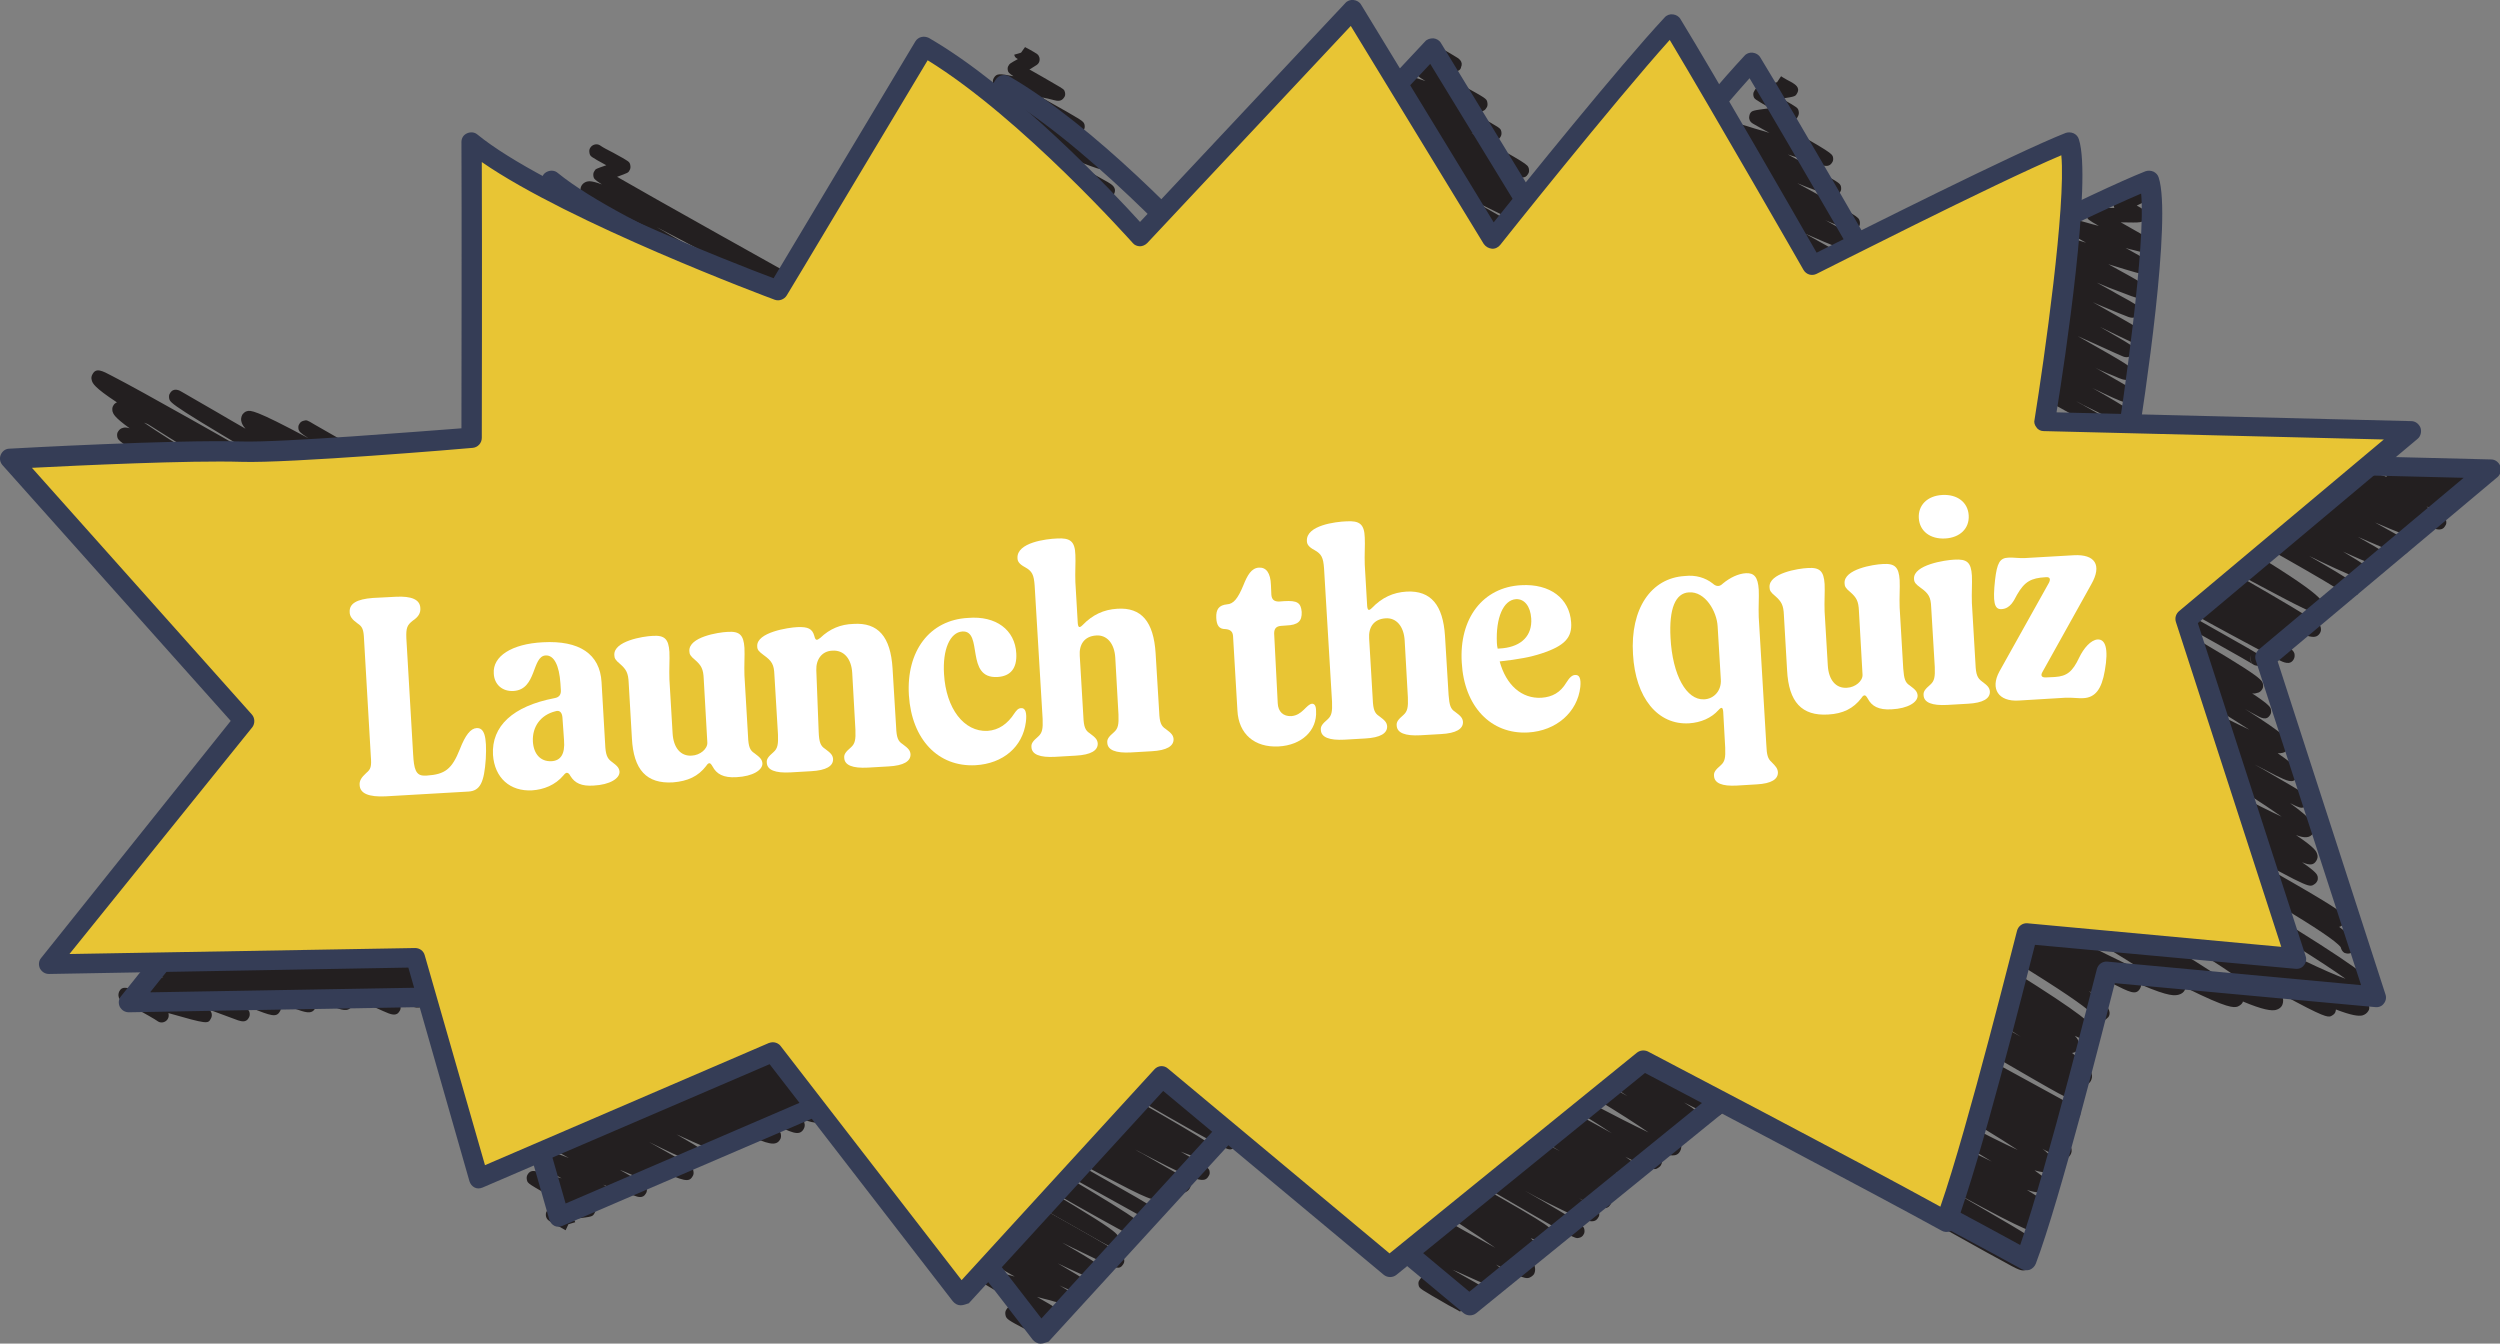 <?xml version="1.0" encoding="UTF-8"?>
<!-- Generator: Adobe Illustrator 28.1.0, SVG Export Plug-In . SVG Version: 6.00 Build 0)  -->
<svg xmlns="http://www.w3.org/2000/svg" xmlns:xlink="http://www.w3.org/1999/xlink" version="1.1" id="Layer_1" x="0px" y="0px" viewBox="0 0 626.3 336.6" style="enable-background:new 0 0 626.3 336.6;" xml:space="preserve">
<rect x="0" y="0" width="626.3" height="336.6" fill="#808080" stroke="none"/>
<style type="text/css">
	.st0{fill:#231F20;}
	.st1{fill:#353D56;}
	.st2{fill:#E8C534;}
	.st3{fill:#FFFFFF;}
</style>
<g>
	<g>
		<g>
			<g>
				<path class="st0" d="M141.7,308.2c-0.1,0-0.3-0.2-0.7-0.4c-3.7-2-3.9-2.1-4.2-3c-0.1-0.5-0.1-1,0.2-1.4c0.5-0.8,0.5-0.9,5.1-1.4      c-0.7-0.4-1.5-0.8-2.2-1.2c-7.7-4.3-7.7-4.3-7.9-5.2c-0.1-0.5-0.1-0.9,0.2-1.4c0.7-1.2,1.9-0.8,2.3-0.7c2.3,0.6,4.4,1.2,6.2,1.7      c-8.2-4.5-8.3-4.8-8.6-5.6c-0.1-0.5-0.1-1,0.2-1.4c0.8-1.3,2-0.9,3.5-0.4c0.9,0.3,2.1,0.7,3.7,1.2c0.9,0.3,2,0.7,3,1.1      c-12-6.7-12-6.8-12.3-7.8c-0.1-0.5-0.1-1,0.2-1.4c0.8-1.3,2-0.8,3.2-0.4c0.6,0.2,1.5,0.6,2.7,1.1c1.4,0.6,3.1,1.3,5,2      c-12.1-6.7-12.1-6.9-12.4-7.8c-0.1-0.5-0.1-1,0.2-1.4c0.8-1.4,2.3-0.8,3.7-0.3c0.8,0.3,1.8,0.8,3.2,1.4      c-10.8-6-11.5-6.8-11.7-7.8c-0.1-0.5-0.1-1,0.2-1.4c1-1.7,2.3-1.3,10.4,2.4c-1.1-0.6-2.1-1.2-3.1-1.8c-7.3-4.2-7.3-4.2-7.5-5      c-0.1-0.5-0.1-0.9,0.2-1.4c0.8-1.4,2.2-0.8,3.4-0.3c0.7,0.3,1.8,0.8,3.1,1.5c2.6,1.3,6.3,3.1,10.5,5.1c2.4,1.2,5.2,2.5,8.1,4      c-30.2-17.1-30.2-17.2-30.5-18.3c-0.1-0.5-0.1-1,0.2-1.4c0.5-0.8,1.6-1.1,2.4-0.6c0.2,0.1,0.3,0.2,0.4,0.3      c2,1.4,18.9,11,32.6,18.7c28.6,16.2,28.6,16.2,28.8,17.2c0.1,0.5,0.1,0.9-0.2,1.4c-1,1.7-3,0.9-6.6-0.7      c-1.8-0.8-4.2-1.8-7.2-3.2c7.2,4.1,7.2,4.4,7.4,5.1c0.1,0.5,0.1,0.9-0.2,1.4c-0.9,1.5-2.4,0.8-3.9,0.2c-1-0.4-2.3-1.1-4.2-1.9      c-1.7-0.8-3.8-1.8-6-2.9c10.8,6,10.9,6.3,11.1,7.2c0.1,0.5,0.1,1-0.2,1.4c-0.9,1.6-2.2,1.2-8.5-1.6c0.3,0.3,0.4,0.5,0.5,0.8      c0.1,0.5,0.1,1-0.2,1.4c-0.8,1.4-2,0.9-4,0.2c-1.1-0.4-2.7-1-4.7-1.9c-0.4-0.2-0.8-0.3-1.3-0.5c6.5,3.6,6.5,3.8,6.7,4.5      c0.1,0.5,0.1,1-0.2,1.4c-0.7,1.3-2,0.9-3,0.5c-0.6-0.2-1.4-0.5-2.5-0.8c-1.5-0.5-3.3-1.2-5.2-1.9c2.8,1.6,2.8,1.8,3,2.4      c0.1,0.5,0.1,1-0.2,1.4c-0.7,1.3-1.9,1-4.6,0.4c-0.9-0.2-1.9-0.5-3.2-0.8c2.8,1.6,2.9,1.8,3,2.4c0.1,0.5,0.1,0.9-0.2,1.4      c-0.5,0.8-0.5,0.8-4.6,1.3c-0.2,0-0.4,0.1-0.7,0.1c0.2,0.2,0.4,0.4,0.5,0.8l-1.7,0.5l-1.5-0.9l1.5,0.9L141.7,308.2z       M122.4,252.1c0,0.4,0,0.7-0.2,1.1C122.4,252.8,122.5,252.4,122.4,252.1z"></path>
			</g>
			<g>
				<path class="st0" d="M259.6,334.3c-0.3,0-0.6-0.1-0.9-0.2c-0.1,0-0.2-0.1-0.2-0.2c-0.3-0.2-1.1-0.6-1.8-1      c-4.2-2.2-4.6-2.5-4.8-3.4c-0.1-0.5-0.1-1,0.2-1.4c0.5-0.8,0.6-1,4.4-0.8c-1-0.6-2-1.1-3-1.7c-7.7-4.3-7.7-4.3-8-5.2      c-0.1-0.5-0.1-1,0.2-1.4c0.7-1.2,1.8-0.9,2.7-0.7c0.5,0.1,1.2,0.3,2.1,0.5c1.1,0.3,2.3,0.6,3.7,1c-2.4-1.4-4.9-2.8-7.4-4.2      c-14.3-8.2-14.3-8.2-14.5-9.1c-0.1-0.5-0.1-0.9,0.2-1.3c0.8-1.5,2-1.3,6.7,0.8c-1-0.6-2-1.1-2.9-1.7c-3-1.7-5.5-3.1-7.4-4.2      c-3.5-2-3.5-2-3.7-2.8c-0.1-0.5-0.1-0.9,0.2-1.3c0.8-1.4,2.1-0.8,3.6-0.2c0.8,0.4,2.1,0.9,3.6,1.6c2.3,1.1,5.4,2.5,8.7,4.1      c-22.9-12.7-23-12.8-23.3-13.9c-0.1-0.5-0.1-1,0.2-1.4c0.9-1.5,2-1,5.4,0.5c1.8,0.8,4.4,2.1,7.9,3.7c1.1,0.5,2.3,1.1,3.5,1.7      c-22.5-12.6-22.6-12.9-22.9-14c-0.1-0.5-0.1-1,0.2-1.4c0.5-0.8,1.6-1.1,2.4-0.6c0.2,0.1,0.4,0.3,0.5,0.5      c2.2,1.6,19.6,11.4,33.7,19.3c32.3,18.1,32.3,18.2,32.7,19.4c0.1,0.5,0.1,1-0.2,1.4c-0.9,1.5-2,0.9-4.5-0.2      c-1.3-0.6-3.3-1.5-5.9-2.8c-1.5-0.7-3.1-1.5-4.9-2.4c9.4,5.4,9.5,5.8,9.7,6.7c0.1,0.5,0.1,1-0.2,1.4c-0.9,1.5-2,1-5.2-0.4      c-1.4-0.6-3.1-1.4-5.4-2.5c7.9,4.6,8,4.9,8.2,5.6c0.1,0.5,0.1,0.9-0.2,1.4c-0.8,1.4-2.4,0.8-3.6,0.3c-0.8-0.3-2-0.9-3.6-1.6      c-0.1-0.1-0.3-0.1-0.4-0.2c0.3,0.2,0.7,0.4,1,0.6c1.2,0.7,2.5,1.4,1.7,2.9c0,0,0,0.1-0.1,0.1c-0.7,1.2-1.8,0.9-2.8,0.7      c-0.6-0.1-1.4-0.3-2.3-0.6c-0.9-0.2-2-0.5-3.1-0.8c5.1,2.9,5.2,3,5.4,3.8c0.1,0.5,0.1,1-0.2,1.4c-0.5,0.9-0.5,0.9-4.3,0.8      c0.5,0.4,0.6,0.6,0.8,1c0.1,0.5,0.1,1-0.2,1.4C260.8,333.9,260.2,334.3,259.6,334.3z M257.9,333.1c0.1,0.2,0.2,0.5,0.4,0.6      C258.1,333.6,258,333.3,257.9,333.1z M258,331.6c-0.1,0.2-0.2,0.4-0.2,0.6C257.8,332,257.9,331.8,258,331.6z M215.4,278.1      c0,0.2-0.1,0.5-0.2,0.7C215.3,278.5,215.4,278.3,215.4,278.1z"></path>
			</g>
			<g>
				<path class="st0" d="M365.8,328.6c-0.2-0.1-1.5-0.9-2.9-1.6c-7.3-4.2-7.3-4.2-7.5-5c-0.1-0.5-0.1-0.9,0.2-1.3      c0.7-1.2,1.3-1,4.5-0.4c0.3,0.1,0.5,0.1,0.8,0.2c-27.2-15.1-27.4-15.5-27.7-16.7c-0.1-0.5-0.1-1,0.2-1.4      c0.8-1.4,2.2-0.9,3.8-0.2c1,0.4,2.4,1,4.2,1.8c1.5,0.7,3.2,1.4,5,2.2c-1.3-0.7-2.5-1.4-3.7-2.1c-32.9-18.3-33-18.6-33.4-19.8      c-0.1-0.5-0.1-1,0.2-1.4c0.5-0.8,1.6-1.1,2.4-0.6c0.3,0.1,0.5,0.3,0.6,0.6c2.2,1.7,18.6,10.8,31.9,18.2      c31.9,17.7,32,18,32.3,19.2c0.1,0.5,0.1,1-0.2,1.4c-0.8,1.5-2.3,0.9-4.2,0.1c-1.2-0.5-2.8-1.2-5-2.2c-1.1-0.5-2.2-1-3.4-1.5      c9.3,5.2,9.3,5.2,9.5,6c0.1,0.5,0.1,0.9-0.2,1.4c-0.7,1.1-1.4,1-3.9,0.5c-0.6-0.1-1.3-0.3-2-0.4c0.8,0.5,0.9,0.7,1,1.2l-1.7,0.5      l-1.5-0.9l1.5,0.9L365.8,328.6z M312.6,284.7L312.6,284.7L312.6,284.7z M312.6,284.7L312.6,284.7L312.6,284.7z M312.8,284.3      c0,0.1-0.1,0.2-0.2,0.4C312.7,284.6,312.7,284.5,312.8,284.3z"></path>
			</g>
			<g>
				<path class="st0" d="M374.7,321.7c-2.4,0-10.7-2.9-59.2-30.6c-2.1-1.2-4.2-2.4-6.3-3.6c-0.2,0.2-0.4,0.3-0.7,0.4      c-1.3,0.3-1.4,0.4-61.7-34.7c-7.8-4.5-16-9.3-24.4-14.2c-5.9-3.3-11.8-6.5-17.7-9.8c-28.8-15.9-58.5-32.3-84.4-46.9      c27.5,15.7,59.2,33.6,86.5,49.1c25.6,14.5,49.8,28.2,67.4,38.2c29.4,16.8,29.5,17.1,29.8,18.1c0.1,0.5,0.1,1-0.2,1.4      c-0.3,0.5-0.8,0.9-1.4,1c-1,0.3-3.2-0.2-6.6-1.6c7,4.1,7,4.1,7.2,4.8c0.1,0.5,0.1,0.9-0.2,1.3c-1,1.8-2.6,1.6-14.2-4.4      c-1.3-0.7-2.7-1.4-4.2-2.2c0.6,0.4,1.2,0.7,1.8,1c3.5,2,6.3,3.6,8.2,4.7c3.6,2,3.6,2,3.8,2.8c0.1,0.5,0.1,0.9-0.2,1.3      c-0.3,0.5-0.8,0.8-1.3,1c-0.6,0.2-1.5,0.4-5.5-1.3c0.3,0.3,0.3,0.5,0.4,0.7c0.1,0.5,0.1,1-0.2,1.4c-1,1.8-2.6,1.4-11.2-3.1      c-5.1-2.6-12.5-6.6-22.4-12.2c-18.5-10.3-42.7-24.2-68.4-39c-31.3-17.9-67.3-38.6-91.1-51.6c41.4,24.4,124.5,71.3,161.6,92.2      c8.6,4.8,15.6,8.8,20.5,11.6c3.7,2.1,5.8,3.3,6.9,4l0.7,0.4l0,0c0.7,0.5,0.8,0.7,0.9,1c0.3,0.9-0.3,1.9-1.2,2.2      c-0.7,0.2-0.8,0.2-2.7-0.9c-10.3-5.7-20.7-11.5-31.2-17.3c32.3,18.8,32.6,19.7,32.8,20.7c0.1,0.5,0.1,1-0.2,1.4      c-0.9,1.5-2.5,0.7-3.4,0.3c-0.7-0.3-1.6-0.8-2.9-1.5c-2.4-1.3-5.8-3.2-10.6-5.9c-9-5.1-21.5-12.3-36-20.7      c-35.1-20.3-90.7-52.4-125.3-70.9c11.8,6.7,26.1,14.8,40.7,23c28.8,16.3,61.4,34.7,86.7,49.2c44.1,25.3,44.3,26.3,44.6,27.5      c0.1,0.5,0.1,1-0.2,1.4c-0.9,1.5-2,0.9-4.3-0.4c-1.2-0.7-3-1.7-5.3-3c-4.6-2.6-11.1-6.3-19.1-10.8      c-36.8-20.9-121.4-68.8-159.8-89.2c23.4,13.8,63.9,36.1,87,48.8c8.7,4.8,16.3,9,21.7,12c9.2,5.1,9.2,5.1,9.4,6      c0.1,0.5,0.1,1-0.2,1.4c-0.8,1.3-2.1,1.4-5.6,0c2,1.4,2.6,2.1,2.7,2.6c0.1,0.5,0.1,1-0.2,1.4c-0.7,1.2-1.7,1.5-5.2,0.2      c0.3,0.4,0.4,0.6,0.4,0.9c0.2,0.5,0.1,1.1-0.2,1.6c-1.1,1.8-3,0.9-8.1-1.7c-0.5-0.2-0.9-0.5-1.4-0.7c2.6,1.8,3.6,2.8,3.8,3.5      c0.1,0.5,0.1,1.1-0.2,1.5c-1,1.7-3,1.2-8.5-1.4c0,0.1,0.1,0.2,0.1,0.3c0.1,0.5,0.1,1-0.2,1.5c-0.9,1.5-2.1,0.9-4.5-0.3      c-1.3-0.7-3.3-1.7-5.9-3c-4.7-2.4-11.4-5.9-20.4-10.7c-10.8-5.7-23.7-12.5-36.5-19.4c0,0.3-0.1,0.6-0.2,0.8      c-0.9,1.6-2.8,0.8-5.5-0.4c-1.9-0.8-4.5-2-8-3.8c0.5,0.4,0.6,0.7,0.7,1c0.1,0.5,0.1,1-0.2,1.4c-0.9,1.6-2.9,0.8-4.9,0      c-0.7-0.3-1.5-0.6-2.4-1.1c1,0.7,1.1,1.1,1.3,1.5c0.1,0.5,0.1,1-0.2,1.4c-0.8,1.4-2.1,0.9-4.1,0c-1.1-0.5-2.7-1.2-4.9-2.2      c-1.8-0.8-3.8-1.8-5.9-2.8c2.9,1.7,3,1.9,3.1,2.4s0.1,1-0.2,1.4c-0.9,1.5-2.6,0.9-4.6,0.1c-1.3-0.5-3.2-1.3-5.6-2.3      c1,0.7,1.1,1,1.2,1.4c0.1,0.5,0.1,1-0.2,1.4c-0.9,1.5-2.5,0.9-5.3-0.1c-1-0.4-2.4-0.9-3.9-1.5c0.4,0.4,0.5,0.6,0.6,0.9      c0.1,0.5,0.1,1-0.2,1.4c-0.9,1.6-2.3,1-7-0.8c-1.3-0.5-2.9-1.2-4.5-1.8c3.7,2.1,3.7,2.2,3.9,2.8c0.1,0.5,0.1,0.9-0.2,1.4      c-0.7,1.3-2,0.8-2.7,0.6c-2.7-1-5.1-1.9-7.3-2.7c0.5,0.3,0.5,0.5,0.7,0.9c0.1,0.5,0.1,0.9-0.2,1.4c-0.7,1.3-0.8,1.4-10.6-1.4      c0,0,0,0,0,0.1c0.1,0.5,0.1,0.9-0.2,1.4c-0.5,0.8-1.6,1.1-2.4,0.6c-0.1-0.1-0.2-0.1-0.3-0.2c-0.4-0.3-2.1-1.3-8.2-4.7      c-0.9-0.5-1.3-0.7-1.4-1.4c-0.1-0.4,0-0.9,0.2-1.3c0.7-1.2,1.5-1,4.5-0.2c1.1,0.3,2.5,0.7,4.1,1.1c-4-2.3-4-2.5-4.2-3.2      c-0.1-0.5-0.1-1,0.2-1.4c0.8-1.4,2.2-1,5.5,0.1c0.3,0.1,0.6,0.2,0.9,0.3c-5.1-2.9-5.2-3.2-5.4-3.9c-0.1-0.5-0.1-1,0.2-1.4      c0.9-1.6,2.5-1,7.5,1c1.1,0.4,2.2,0.9,3.5,1.4c-3.5-2-3.5-2.1-3.7-2.7c-0.1-0.5-0.1-1,0.2-1.4c0.8-1.4,1.9-0.9,3.6-0.2      c0.9,0.4,2.2,0.9,3.7,1.6c1.3,0.6,3.1,1.3,5.1,2.2c-8.8-4.9-8.8-5.1-9-5.9c-0.1-0.5-0.1-1,0.2-1.4c0.8-1.4,2.2-0.8,3.4-0.4      c0.7,0.3,1.7,0.7,3.1,1.3c1.1,0.5,2.4,1.1,3.9,1.7c-7.8-4.5-7.9-4.9-8.2-5.7c-0.1-0.5-0.1-1,0.2-1.4c0.8-1.5,2.1-0.9,4.6,0.2      c1.4,0.6,3.4,1.5,6.1,2.8c0.3,0.1,0.6,0.3,0.9,0.4c-9.2-5.1-9.3-5.5-9.6-6.4c-0.1-0.5-0.1-1,0.2-1.4c0.9-1.6,2.6-0.8,4.4,0      c0.7,0.3,1.6,0.7,2.6,1.2c-2.1-1.4-2.4-1.9-2.6-2.4c-0.1-0.5-0.1-1,0.2-1.4c0.9-1.5,2.5-0.8,4.5,0.1c1.3,0.6,3.3,1.5,5.8,2.8      c2.4,1.2,5.1,2.5,8.1,4.1C55.3,219.3,55.3,219,55,218c-0.1-0.5-0.1-1,0.2-1.4c0.9-1.5,2.3-0.7,3.3-0.2c0.6,0.3,1.5,0.8,2.6,1.4      c2.3,1.2,5.5,2.9,9.5,5c3.2,1.7,6.9,3.6,10.9,5.8c-17.9-10.1-22.7-13.3-23.1-14.9c-0.1-0.5-0.1-1,0.2-1.5      c0.9-1.5,2.6-1.1,5.5,0.2c-0.5-0.5-0.6-0.8-0.6-1.1c-0.1-0.5-0.1-1.1,0.2-1.5c1-1.8,2.9-1,8.8,1.9c1.6,0.8,3.4,1.7,5.5,2.8      c-11.3-6.4-12.1-7.2-12.3-8.1c-0.1-0.5-0.1-1,0.2-1.4c0.9-1.6,2.1-0.9,4.8,0.5c1.5,0.8,3.7,2,6.7,3.7c0.2,0.1,0.4,0.2,0.5,0.3      c-7.9-4.8-8.1-5.5-8.3-6.2c-0.1-0.5-0.1-1,0.2-1.5c0.8-1.3,2.1-1.1,4.3-0.2c-3.1-2.3-3.3-2.9-3.5-3.5c-0.1-0.5-0.1-1.1,0.2-1.5      c1-1.7,2.8-1,8.2,1.5c0.4,0.2,0.8,0.4,1.2,0.6c-4.5-2.7-4.5-3-4.7-3.5c-0.1-0.5-0.1-1,0.2-1.4c1.1-1.9,3.6-1.1,6.9,0.2      c-7.9-4.5-7.9-4.7-8.1-5.4c-0.1-0.5-0.1-0.9,0.2-1.4c0.9-1.5,2.1-0.9,4.6,0.4c1.4,0.7,3.5,1.8,6.2,3.3c1.2,0.7,2.6,1.4,4.1,2.2      c-18.3-11.1-18.6-12-18.8-12.9c-0.1-0.5-0.1-1,0.2-1.4c0.7-1.3,1.9-1.5,6.4,0.4c-12.9-7.7-13.1-8.4-13.4-9.2      c-0.1-0.5-0.1-1,0.2-1.4c0.3-0.4,0.7-0.8,1.2-0.9c0.6-0.2,1.2-0.3,5.4,1.7c-9.1-5.5-9.2-6-9.4-6.7c-0.1-0.5-0.1-1,0.2-1.4      c1-1.7,3-0.8,5,0.1c1.7,0.7,4,1.9,7.1,3.5c2.2,1.2,4.9,2.6,7.9,4.2c-4.2-2.4-7.9-4.6-11.1-6.4c-15.9-9.3-15.9-9.3-16.1-10.2      c-0.1-0.5-0.1-0.9,0.2-1.3c0.3-0.5,0.7-0.8,1.3-1c0.6-0.1,1.2-0.3,4.1,0.8c-9.4-5.7-9.5-6.4-9.7-7c-0.1-0.5-0.1-1,0.2-1.4      c0.3-0.5,0.7-0.8,1.3-1c-4.8-3.4-5.1-4.3-5.3-5c-0.2-0.6-0.1-1.1,0.2-1.6c0.2-0.4,0.6-0.7,1.1-0.9c-3.3-2.5-4.1-3.6-4.3-4.4      c-0.2-0.6-0.1-1.2,0.2-1.7c0.2-0.4,0.7-0.9,1.5-1.1c0.3-0.1,0.7-0.2,1.4-0.1c-8.4-5-8.6-5.6-8.8-6.4c-0.1-0.5-0.1-1,0.2-1.4      c0.3-0.5,0.8-0.9,1.4-1c0.5-0.1,1.1-0.3,2.9,0.2c-12.6-7.4-12.7-7.9-12.9-8.7c-0.1-0.5-0.1-1,0.2-1.4c0.3-0.5,0.7-0.8,1.2-0.9      c0.3-0.1,0.7-0.2,1.7,0.1c-3.9-2.8-4.1-3.6-4.3-4.2c-0.1-0.5-0.1-1.1,0.2-1.5c0.2-0.4,0.5-0.6,0.9-0.8C23.5,97,23.2,96,23,95.3      c-0.2-0.6-0.1-1.1,0.2-1.6c0.9-1.6,2.3-0.9,5.1,0.6c1.7,0.9,4.4,2.3,7.8,4.2c6.3,3.5,15.5,8.6,28,15.8c4.3,2.4,8.9,5.1,13.8,7.8      c-1.4-0.8-2.8-1.7-4.2-2.5c-30.9-18.1-31-18.6-31.3-19.7c-0.1-0.5-0.1-1,0.2-1.4c0.9-1.5,2.4-0.7,3-0.3c0.4,0.2,1,0.6,1.9,1.1      c1.6,0.9,4,2.3,7.1,4.1c2,1.2,4.3,2.5,6.9,4c-0.7-0.8-0.9-1.3-1-1.7c-0.2-0.6-0.1-1.2,0.2-1.8c0.3-0.4,0.7-0.8,1.2-0.9      c0.9-0.2,1.8-0.5,15.4,6.8c-2.2-1.4-2.3-1.7-2.5-2.2c-0.1-0.5-0.1-1,0.2-1.4c0.2-0.4,0.6-0.7,1.1-0.8c0.7-0.2,0.8-0.2,2.6,0.9      c18.4,10.5,37.2,21.3,56,32.1c10.6,6,22.2,12.4,34.1,19.1c47.8,26.8,107.4,60.2,154.5,87.2c12.9,7.4,23.8,13.7,33,19.1      c3.2,1.8,6.2,3.4,9.1,5C315.5,239.6,223,186.7,98.7,116.2c-5.6-3.2-5.6-3.2-5.8-3.9c-0.1-0.5-0.1-0.9,0.2-1.3      c0.3-0.5,0.8-0.9,1.3-1c1-0.3,2.4-0.6,14.8,5.5c0-0.2,0.1-0.4,0.2-0.5c0.9-1.6,2.5-0.8,4.5,0.2c1.4,0.7,3.4,1.7,6,3.2      c2.4,1.3,5.3,2.9,8.7,4.8c-1.1-1.1-1.5-1.8-1.6-2.3c-0.2-0.6-0.1-1.3,0.2-1.8c1-1.8,3.1-0.8,6.4,0.9c0.7,0.3,1.5,0.8,2.4,1.2      c-2.8-1.6-2.8-1.8-3-2.4c-0.1-0.5-0.1-1,0.2-1.4c0.3-0.5,0.7-0.8,1.3-1c0.2-0.1,0.4-0.1,0.7-0.1c-1-1-1.1-1.5-1.2-1.9      c-0.2-0.6-0.1-1.2,0.2-1.7c1.1-1.9,3.5-0.8,6.4,0.5c0.4,0.2,0.8,0.3,1.2,0.5c-5.4-3.1-5.5-3.4-5.6-4.1c-0.1-0.5-0.1-1,0.2-1.4      c0.9-1.5,2.4-0.7,3.6-0.2c0.4,0.2,0.8,0.4,1.3,0.6c-5.4-3.5-5.6-4.1-5.7-4.7c-0.1-0.5-0.1-1,0.2-1.4c1-1.8,2.9-0.9,8,1.6      c0.2,0.1,0.4,0.2,0.6,0.3c-4.1-2.6-4.2-2.9-4.3-3.5c-0.1-0.5-0.1-1,0.2-1.4c0.3-0.5,0.7-0.8,1.3-1c0.7-0.2,1.7-0.4,8.5,2.7      c-1.2-0.7-2.4-1.4-3.5-2c-9.2-5.3-9.2-5.3-9.4-6.1c-0.1-0.5-0.1-0.9,0.2-1.3c0.3-0.5,0.8-0.9,1.4-1c0.4-0.1,0.8-0.2,1.9,0      c0-0.1,0-0.1,0-0.2c-0.2-0.6-0.1-1.3,0.2-1.8c0.2-0.4,0.6-0.7,1.1-0.8c0.8-0.2,0.8-0.2,7.9,4c4.2,2.5,10.4,6.1,18.1,10.6      c39.5,23.4,122.3,72,196.5,114.4c81.8,46.8,118.5,66.3,134.5,74c-8.3-5.1-21.1-12.7-37-21.9c-5.3-3-11.1-6.2-17.5-9.9      c-17.5-10-37.3-21.5-58.4-33.8c-44.7-25.5-94.1-53.6-135.1-76.9c-31.4-17.8-58.4-33.2-78.3-44.5c-32.6-18.6-32.7-18.7-32.9-19.8      c-0.1-0.5-0.1-0.9,0.2-1.4s0.7-0.8,1.3-1c0.3-0.1,0.7-0.2,1.6,0c-0.9-0.9-1.3-1.6-1.5-2.2c-0.2-0.7-0.1-1.3,0.2-1.9      c1-1.7,2.4-1,7,1.4c0.1,0.1,0.3,0.2,0.5,0.2c-4.9-3.3-5.1-4-5.3-4.7c-0.1-0.5-0.1-1.1,0.2-1.5c0.2-0.4,0.6-0.7,1-0.8      c0.3-0.1,0.5-0.1,0.9,0c-2.9-2.2-3.1-2.9-3.3-3.5s-0.1-1.1,0.2-1.6s0.7-0.8,1.2-0.9c0.4-0.1,0.8-0.2,1.9,0.1      c-0.4-0.6-0.5-0.9-0.6-1.2c-0.2-0.6-0.1-1.3,0.2-1.8s0.7-0.8,1.3-1c0.4-0.1,0.8-0.2,2.2,0.1c-5-3-5.1-3.4-5.3-4      c-0.1-0.5-0.1-1,0.2-1.4c0.6-1.1,1.6-1.3,3.7-0.6c-2.9-2-3-2.6-3.2-3.1c-0.1-0.5-0.1-1,0.2-1.5s0.8-0.8,1.3-1      c0.5-0.1,1-0.3,3,0.3c-3.1-2.1-3.3-2.7-3.4-3.2c-0.1-0.5-0.1-1,0.2-1.5s0.7-0.8,1.3-1c0.5-0.1,1.1-0.3,3.8,0.7      c-1.9-1.2-2-1.5-2.1-1.9c-0.1-0.5-0.1-1,0.2-1.4c0.3-0.6,0.4-0.6,3-1.5l0,0c-4-2.2-4-2.2-4.2-3c-0.1-0.5-0.1-1,0.2-1.4      c0.5-0.8,1.6-1.1,2.4-0.6c0.1,0.1,0.2,0.1,0.3,0.2c0.4,0.3,1.9,1.1,3.1,1.7c4,2.2,4,2.2,4.2,3c0.1,0.5,0.1,1-0.2,1.4      c-0.3,0.6-0.4,0.6-3.1,1.6c8.8,5.1,36,20.3,69.1,38.8c54.2,30.3,128.5,71.8,189.9,106.9c109.8,62.8,110.8,66.4,111.4,68.4      c0.2,0.6,0.1,1.1-0.2,1.6c-0.2,0.4-0.6,0.7-1.1,0.8c-0.5,0.1-0.8,0.2-3.9-1.3c0.8,0.8,0.9,1.3,1,1.7c0.2,0.6,0.1,1.2-0.2,1.7      c-0.2,0.4-0.6,0.7-1.1,0.8c-0.1,0-0.3,0.1-0.4,0.1c4.4,3.3,4.7,4.4,4.9,5.2c0.2,0.6,0.1,1.2-0.2,1.8c-0.9,1.5-2.3,0.9-4.7-0.3      c0.8,0.8,1.1,1.5,1.3,2c0.2,0.8,0,1.5-0.2,1.8c-0.2,0.4-0.6,0.7-1.1,0.8c-1,0.3-1,0.3-21.5-11.6c-12.5-7.3-30.4-17.6-51-29.7      c-52.5-30.6-124.4-72.5-184.8-106.9c-71-40.4-99.4-55.3-109.4-59.6c1.7,1.4,4.3,3.3,8.2,5.9c7.7,4.1,19.3,10.6,36.9,20.7      c29.8,17.1,69,40.2,110.6,64.7c16.8,9.9,33.8,19.9,50.4,29.7c72.6,40.5,140.1,77.3,160.9,88.7c1.2,0.7,1.5,0.8,1.7,1.6      c0.1,0.4,0.1,0.9-0.2,1.3c-0.3,0.5-0.8,0.9-1.4,1c-0.5,0.1-1,0.3-2.6-0.2c0.3,0.4,0.4,0.6,0.4,0.9c0.1,0.5,0.1,1.1-0.2,1.5      c-0.4,0.7-1,0.9-1.5,0.9c2.4,1.9,3.1,2.9,3.3,3.6c0.2,0.6,0.1,1.2-0.2,1.7c-1,1.7-2.4,0.9-6.5-1.2c-0.2-0.1-0.3-0.2-0.5-0.3      c2.5,2,2.7,2.7,2.9,3.2c0.2,0.6,0.1,1.1-0.2,1.6s-0.8,0.9-1.4,1c-0.6,0.2-1.5,0.1-3.3-0.4c3,2.1,3.2,2.6,3.3,3      c0.1,0.5,0.1,1-0.2,1.4c-0.3,0.5-0.8,0.9-1.4,1c-0.5,0.1-1.2,0.3-3.6-0.5c4.8,2.9,4.9,3.3,5.1,3.8c0.1,0.5,0.1,1-0.2,1.4      c-0.3,0.5-0.8,0.9-1.3,1c-0.4,0.1-0.8,0.2-1.8,0c2,1.3,2.1,1.6,2.2,2c0.1,0.5,0.1,0.9-0.2,1.4c-0.2,0.4-0.7,0.7-1.1,0.9      c-0.9,0.2-1.8,0.5-19.7-9.3c1.8,1.1,3.5,2.1,5.1,3c13.6,7.9,13.6,8,13.8,8.9c0.1,0.5,0.1,0.9-0.2,1.4c-0.9,1.6-2.3,0.9-5.7-0.8      c-0.6-0.3-1.2-0.7-2-1c6.4,4,6.6,4.6,6.7,5.2c0.1,0.5,0.1,1-0.2,1.4c-0.9,1.5-2.4,0.7-3.3,0.3c-0.6-0.3-1.6-0.8-2.8-1.5      c-2.4-1.3-5.9-3.2-10.5-5.8c-8.5-4.7-20.8-11.6-37.5-21c-7-3.9-14.4-8.2-22.3-12.6c0,0.1,0,0.1,0,0.2c0.2,0.6,0.1,1.1-0.2,1.6      c-0.3,0.4-0.7,0.7-1.2,0.9c-0.7,0.2-1.4,0.4-8.6-3.3c3.1,1.9,3.2,2.3,3.3,2.8c0.1,0.5,0.1,1-0.2,1.4c-0.3,0.4-0.7,0.8-1.2,0.9      c-0.3,0.1-0.7,0.2-1.7-0.1c0.4,0.5,0.5,0.9,0.6,1.2c0.2,0.6,0.1,1.2-0.2,1.7c-0.5,0.9-1.3,1.1-2.4,0.8c0.7,0.7,0.9,1.3,1,1.7      c0.2,0.6,0.1,1.3-0.2,1.8c-0.8,1.5-2.5,1.3-5.5,0.1c0.6,0.8,0.8,1.2,0.9,1.6c0.2,0.6,0.1,1.3-0.2,1.8c-0.2,0.4-0.7,0.7-1.1,0.9      c-0.7,0.2-1.3,0.3-7.8-3c3,2,3.1,2.4,3.2,2.9s0.1,1-0.2,1.4c-0.9,1.6-2.6,0.9-5.4-0.4c2.1,1.6,2.2,2.2,2.3,2.6      c0.1,0.5,0.1,1.1-0.2,1.5c-0.3,0.4-0.7,0.8-1.2,0.9s-1.1,0.3-4.1-1c1.8,1.4,1.9,2,2.1,2.4c0.2,0.5,0.1,1.1-0.2,1.6      c-0.9,1.5-2.1,1.4-7.9-1.5c4.7,2.7,4.8,2.8,5,3.5c0.1,0.5,0.1,0.9-0.2,1.3c-1,1.8-3,1-8.9-1.8c-2.5-1.2-5.7-2.8-9.5-4.9      c14.5,8.3,14.7,8.8,14.9,9.6c0.1,0.5,0.1,1-0.2,1.4c-0.2,0.4-0.6,0.7-1.1,0.8c-1,0.3-1.2,0.3-24.2-13.1      c-8.4-4.9-18.7-10.9-30.6-17.9c-15-8.4-32.2-18-50.3-28.1c-53.7-30-120.6-67.2-173.4-97.4c-44.3-25.3-67.6-39.4-80-47.3      c-0.4-0.2-0.7-0.3-1-0.4C64,125,200.9,201.7,285.7,249.3c29.1,16.3,54.2,30.4,72.5,40.7c30.1,17,30.2,17.3,30.4,18.4      c0.1,0.5,0.1,1-0.2,1.4c-0.3,0.5-0.7,0.8-1.3,1c-0.5,0.1-1.2,0.3-3.6-0.6c0.9,0.8,1,1.2,1.1,1.6c0.1,0.5,0.1,1.1-0.2,1.5      c-0.2,0.4-0.6,0.7-1.1,0.8c-0.3,0.1-0.6,0.1-1.4-0.1c1.7,1.6,2.4,2.6,2.6,3.3c0.2,0.9,0,1.5-0.2,1.9c-0.3,0.4-0.7,0.7-1.2,0.9      c-0.7,0.2-1.3,0.4-8.3-3.3c1.9,1.4,2,1.9,2.1,2.3c0.1,0.5,0.1,1-0.2,1.5c-0.3,0.5-0.8,0.8-1.3,1      C375.3,321.6,375.1,321.7,374.7,321.7z M235.1,231.2c11.7,6.9,23.4,13.8,34.6,20.4c44.7,26.3,87.3,51.5,104.9,61      c-9-6.4-29.6-19.4-74.9-45.2C279.8,256.1,257.7,243.8,235.1,231.2z M278.8,265.8c34.6,20.2,65.6,37.9,82.7,46.6      C344.9,302.5,313.5,285,278.8,265.8z M212.3,186.6c4.2,2.4,8.5,4.9,12.8,7.4c61.4,35.6,134.8,78,165.7,94.4      c-8.8-5.5-21.5-13-36.7-21.9c-25.8-14.3-60.8-34-104.2-58.5C237.3,200.9,224.7,193.7,212.3,186.6z M463.7,265.9      c22.7,12.7,35.2,19.2,41.8,22.2c-18.2-12.1-78-45-136.7-77c6.4,3.7,12.7,7.4,18.9,11c12.2,7,24,13.7,35.1,20.1      C439.2,251.7,452.7,259.5,463.7,265.9z M287.6,236.5c36,20.4,68.3,38.5,89.3,49.9C355.5,274,322.2,255.5,287.6,236.5z       M373.6,266.8c12.5,7.2,23,13.2,30.2,17.1c-2.1-1.4-4.6-3-7.7-4.9C389.9,275.7,382.4,271.7,373.6,266.8z M398.2,276.2      c6.1,3.2,11.2,5.8,14.8,7.5c-5.6-3.9-17.4-11.3-41.6-24.9c-26.9-15.1-63-34.5-97.8-53.3c-7.1-3.9-14.3-7.7-21.5-11.6      c1,0.6,2.1,1.2,3.2,1.8c36.3,19.8,72.6,39.7,101.8,56.3C376.5,263,389.5,270.7,398.2,276.2z M332.9,183.2c1.7,1,3.5,2,5.2,3      c62.5,35.6,126.5,72.1,158.5,89.8c-10.6-6.5-26.7-16-50.9-29.8C413.3,227.8,373.3,205.6,332.9,183.2z M223.4,169.6      c22.1,12.6,46.1,26.4,69.6,39.8c45.5,26.1,92.2,52.8,114.7,65.2c-0.8-0.5-1.6-1.1-2.6-1.7c-6.1-3.3-14.4-7.9-25.5-14.2      c-22.8-13-51.9-30-82.9-48.1C272.1,196.9,246.6,182.7,223.4,169.6z M219.3,242.4c13,7.6,25.3,14.7,36.3,20.9      c7.3,4.1,13.5,7.5,18.7,10.4C259.5,265.2,240.1,254.2,219.3,242.4z M159.2,195.5c27.6,15.4,56.6,31.4,82.6,45.8      c19.3,10.6,38,21,55,30.4c-9.3-5.5-19-11.2-28.8-17c-47-27.7-100.3-59.1-143-83.4c-49-27.9-68.1-37.2-75.3-39.8      c3.1,2.3,8.5,5.8,15.6,10.2c7.3,3.9,17.8,9.7,33.1,18.5C115.9,170.1,136.7,182.3,159.2,195.5z M248.9,173.5      c15.2,8.8,30.9,17.9,46.4,26.8c45.5,26.3,95.6,55.3,120,68.5c-10.5-6.6-26.6-16.1-45.6-27.1c-10.3-5.9-20.9-11.9-31.6-18      c-13.4-7.6-27-15.3-40.5-23C281.1,191.5,264.6,182.2,248.9,173.5z M377.6,190c25.2,14.7,49.4,28.7,70.4,41      c21.4,12.4,40.2,23.4,53.1,30.9c-3.9-2.5-8.7-5.6-14.7-9.3c-1.1-0.6-2.2-1.2-3.3-1.9c-23.2-13.3-55.8-32-90.2-51.9      C387.9,195.9,382.8,193,377.6,190z M488.7,249.8c6.7,3.8,12.5,7.1,17.5,9.9c-11-7.1-30-18.4-61.6-36.4      c-18.2-10.3-38.3-21.6-59.5-33.4c12.5,7,24.6,13.8,36.1,20.4C452.5,228.1,474,240.7,488.7,249.8z M39,253.5      c-0.4,0.7-0.2,1.6,0.2,2C38.7,255,38.6,254.2,39,253.5z M145.1,247.1c5.1,2.8,10.2,5.6,15.1,8.3      C155.2,252.7,150.1,249.9,145.1,247.1z M31.4,249.2L31.4,249.2L31.4,249.2z M428.7,208.4c1.9,1.1,3.9,2.3,5.8,3.4      c22.2,12.9,42.1,24.5,57,33.2c-11.9-7.2-28.9-17.2-52.9-30.9C435.3,212.1,432,210.3,428.7,208.4z M394.5,183.6      c6.5,3.8,12.8,7.5,19,11.1c29.1,16.9,56.2,32.7,76.2,44.2c-17-10.2-42.4-25.1-80.1-46.6C404.7,189.4,399.6,186.5,394.5,183.6z       M173.2,117.5c40.8,23.7,115.5,66.4,179.3,102.9c9.5,5.4,18.8,10.7,27.9,16c-7.1-4.1-14.4-8.4-21.7-12.6      C295.9,187.2,216.4,141,173.2,117.5z M269,190.3c20.2,11.3,40.8,22.7,59.9,33.6c3.3,1.9,6.4,3.6,9.5,5.4      c-14.2-8.2-29.3-16.9-44.8-25.9C237,170.7,168.9,131.3,144.8,119c1.6,1.1,3.5,2.3,5.8,3.8c7.7,4,19.5,10.4,37.4,20.6      C211.1,156.5,239.8,173.2,269,190.3z M71.7,110.8c8.3,5.6,24.6,15.5,55.3,32.9c28.4,16.1,63.2,35.3,98.7,54.8      c-0.8-0.5-1.6-0.9-2.4-1.4C163,162.2,96.1,123.5,71.7,110.8z M269.7,152.9c23.4,12.9,48.1,26.4,72.7,39.8c-2-1.1-4-2.3-6.1-3.5      C263.7,147.8,183,101.8,153.9,86.1c1.5,1,3.2,2.1,5.2,3.4c8.2,4.4,20.5,11.1,38.9,21.7C218.6,122.9,243.1,137.2,269.7,152.9z       M88.2,132.9c9.4,5.5,20.1,11.6,32.4,18.7c21,12,44.3,25.2,68,38.5c-17.6-10.2-34.9-20.2-51.2-29.5      C117.6,149.3,101.4,140.2,88.2,132.9z M189.9,133.4c26.3,15.1,60,34.2,94.9,53.9C249.8,167.4,216.2,148.2,189.9,133.4z       M139.9,126.9c6.8,4.4,18.2,11.2,37.2,21.9c19.1,10.7,42.7,23.6,67.2,36.8C201,160.9,159.3,137.2,139.9,126.9z M56.7,128.8      c19.6,11.2,54.7,30.4,91.1,50.4c1.3,0.7,2.6,1.4,3.9,2.1c-8.1-4.7-16.1-9.2-23.7-13.5C91.5,147.1,69.6,135.3,56.7,128.8z       M156.4,58.3c22.1,13.5,81.4,46.2,139.1,78c14.2,7.8,28.5,15.7,42.7,23.5c-29-16.8-58-33.5-84.8-48.7      C197.1,79.1,169.3,64.4,156.4,58.3z M193,152.3c2.8,1.6,5.6,3.2,8.4,4.8c-2-1.1-3.9-2.3-5.8-3.3      C194.7,153.3,193.9,152.8,193,152.3z M67.2,147.5c1.6,0.8,3.4,1.7,5.3,2.7c-3.4-2-6.4-3.9-9.1-5.5c-1.9-1-3.6-1.9-5.1-2.7      C60.8,143.6,63.8,145.4,67.2,147.5z M214.8,134.6c6.9,3.9,14,8,21.3,12.2c-11.4-6.6-22.1-12.9-32.1-18.6      c-3.3-1.9-6.4-3.7-9.4-5.4C200.6,126.4,207.3,130.3,214.8,134.6z M164.5,56.9c23.6,13.8,70.2,39.6,119.2,66.6      C234.2,95.1,188.4,69.2,164.5,56.9z M94.7,111.8L94.7,111.8L94.7,111.8z M156,75.2c1.9,1.2,4.1,2.6,6.5,4c-1.6-1-3-2-4.3-2.9      C157.3,75.9,156.6,75.5,156,75.2z M150.9,38.2c0,0.3-0.1,0.6-0.2,0.8C150.8,38.8,150.9,38.5,150.9,38.2z"></path>
			</g>
			<g>
				<path class="st0" d="M526.2,255.9c-0.3,0-0.6-0.1-0.9-0.2c-0.5-0.3-0.8-0.8-0.9-1.4c-1.9-2.5-16.5-12.4-73.1-44.8      c-41.1-23.5-92.2-51.8-137.3-76.8c-95.7-53.1-99.2-55.3-99.7-57.1c-0.1-0.5-0.1-1,0.2-1.4c0.3-0.5,0.7-0.8,1.3-1      s1.4-0.4,5.6,1.4c-1.4-1.2-1.5-1.7-1.7-2.1c-0.2-0.5-0.1-1.1,0.2-1.6c0.9-1.6,2.2-0.9,5.2,0.7c1.8,0.9,4.5,2.4,8,4.3      c6.5,3.6,15.8,8.8,28.6,16c17.5,9.9,39.5,22.4,63.4,36c-1.4-0.8-2.7-1.6-4.1-2.4c-2.4-1.4-4.8-2.8-7.2-4.2      c-26.1-14.7-48.6-27.3-65.4-36.9c-28.7-16.3-28.8-16.6-29.1-17.6c-0.1-0.5-0.1-1,0.2-1.4c0.2-0.4,0.6-0.7,1.1-0.9      c1.1-0.3,1.9-0.5,31.8,16.7c16.5,9.5,38.2,22.2,63.2,36.9c1,0.5,1.9,1.1,2.9,1.6c46.6,26.2,99.5,55.9,142,80.3      c33.3,19.1,51.8,30.1,62.1,36.5c7.3,3.7,12.3,6.1,15.6,7.5c-3.1-2.1-7.5-4.8-12.9-8.1c-5.9-3.3-12.8-7.2-21-11.8      c-20.8-11.9-46.3-26.9-72.9-42.6c-41.4-23.6-86.9-49.2-122.5-69.2c-23.7-13.3-44.2-24.9-59-33.3c-24.3-13.8-24.3-13.9-24.6-14.9      c-0.1-0.5-0.1-1,0.2-1.4c0.3-0.5,0.8-0.9,1.4-1c0.3-0.1,0.6-0.1,1-0.1c-1.6-1.3-1.7-1.8-1.8-2.3s-0.1-1.1,0.2-1.6      s0.7-0.8,1.2-0.9c0.6-0.1,1.2-0.3,4.4,1.1c-0.1-0.2-0.2-0.4-0.2-0.6c-0.1-0.5-0.1-1,0.2-1.5s0.8-0.9,1.4-1      c0.6-0.2,1.3-0.4,4.3,0.7c-6.1-3.5-6.1-3.8-6.3-4.4c-0.1-0.5-0.1-0.9,0.2-1.4s0.8-0.9,1.5-1.1c0.5-0.1,1.2-0.1,2.2,0.1      c-0.8-0.6-1.2-1.3-0.6-2.3c0.2-0.4,0.7-0.7,1.1-0.9c1.1-0.3,1.8-0.5,30.7,16.4c16.7,9.7,39,22.9,64.9,38.2      c37.2,21.4,80.7,46.5,121.4,70c41.8,24.1,74.6,43.1,97.7,56.4c2.2,1.3,4.3,2.5,6.3,3.7c17.2,9.1,26.2,13.3,30.9,15      c-22-15.9-143.8-85.7-340.4-195.2l-6.3-3.5c-2.8-1.6-2.8-1.6-3-2.3c-0.1-0.5-0.1-0.9,0.2-1.4c0.8-1.5,1.9-1,5.1,0.4      c1.7,0.7,4.1,1.8,7.2,3.2c2.9,1.3,6.3,2.9,9.8,4.5c-1.2-0.6-2.3-1.2-3.3-1.8c-17.3-9.5-17.3-9.5-17.6-10.6      c-0.1-0.5-0.1-1,0.2-1.4c0.9-1.5,2.3-1,5.8,0.5c-1.4-0.9-1.5-1.3-1.6-1.7c-0.1-0.5-0.1-1,0.2-1.4c0.8-1.5,2-1,6,0.4      c1.3,0.5,2.9,1.1,4.8,1.8c-0.9-0.5-1.7-1-2.5-1.4c-6.9-4-6.9-4-7.1-4.8c-0.1-0.5-0.1-0.9,0.2-1.3c0.8-1.4,2-1,4.4-0.1      c1.3,0.5,3.1,1.1,5.6,2c0.3,0.1,0.6,0.2,0.9,0.3c-1.9-1.1-3.6-2-4.9-2.8c-3.3-1.9-3.3-1.9-3.5-2.6c-0.1-0.5-0.1-0.9,0.2-1.3      c0.7-1.2,1.9-0.9,3.1-0.5c0.6,0.2,1.5,0.5,2.6,0.8c0.7,0.2,1.4,0.5,2.3,0.7c-7-3.9-7-4-7.2-4.8c-0.1-0.5-0.1-0.9,0.2-1.4      c0.7-1.1,1.3-1.1,4.9-0.4c-1.2-0.8-1.3-1-1.4-1.4c-0.1-0.5-0.1-0.9,0.2-1.3c0.2-0.4,0.3-0.5,2.3-1.6c-0.7-0.4-0.8-0.6-0.9-1.1      l1.7-0.5l1,0.6l0,0l-1-0.6l1-1.4c0.2,0.1,0.7,0.4,1.3,0.7c1.9,1.1,2,1.1,2.3,1.9c0.1,0.5,0.1,0.9-0.2,1.4      c-0.3,0.4-0.3,0.4-2.1,1.5c-0.1,0-0.2,0.1-0.2,0.1c2,1.1,4.7,2.7,6.1,3.5c2.6,1.5,2.6,1.5,2.8,2.2c0.1,0.5,0.1,0.9-0.2,1.3      c-0.7,1.1-1.7,0.9-2.5,0.7l-1.6-0.4c-0.4-0.1-0.9-0.2-1.5-0.3c0.2,0.1,0.4,0.2,0.6,0.4c9.8,5.5,9.8,5.5,10.1,6.4      c0.1,0.5,0.1,0.9-0.2,1.4c-0.8,1.3-1.8,1.2-6.7-0.4c2.1,1.2,4.3,2.4,6.1,3.5c6.4,3.7,6.4,3.7,6.6,4.5c0.1,0.5,0.1,0.9-0.2,1.3      c-0.8,1.3-1.6,1-4.1,0.1c-1.2-0.5-3-1.1-5-1.9c-1-0.4-2.1-0.8-3.3-1.3c0.7,0.4,1.4,0.8,2,1.2c3.1,1.8,6,3.4,8.1,4.6      c1.1,0.6,1.9,1.1,2.5,1.4c1,0.6,2.4,1.4,1.6,3c-0.8,1.3-2.1,0.8-2.7,0.6l-1.4-0.6c-3.9-1.6-7.2-2.9-10.2-4.1      c0.8,0.4,1.5,0.8,2.3,1.3c20.8,11.3,20.8,11.6,21.2,12.7c0.1,0.5,0.1,1-0.2,1.4c-0.8,1.4-1.9,0.9-4-0.1      c-0.7-0.3-1.6-0.8-2.7-1.3c10.2,5.8,11,6.7,11.3,7.7c0.1,0.5,0.1,1-0.2,1.4c-0.8,1.4-2,0.9-3.9,0.1c-1.1-0.5-2.6-1.2-4.5-2      c-2-0.9-4.4-2-7-3.2c39,21.8,103,57.5,163.7,92c152.3,86.5,153.4,90.6,154,92.5c0.1,0.5,0.1,1.1-0.2,1.6      c-0.2,0.4-0.7,0.9-1.5,1.1c-0.6,0.1-1.4,0.1-2.7-0.1c2.9,1.7,2.9,1.8,3.1,2.4c0.1,0.5,0.1,0.9-0.2,1.3c-0.3,0.5-0.8,0.9-1.5,1.1      c-1,0.2-2.7,0-6.6-1.5c0,0.3-0.1,0.5-0.2,0.8c-0.2,0.4-0.7,0.7-1.1,0.9c-0.8,0.2-1.5,0.4-12.4-5.6c0.3,0.4,0.3,0.7,0.4,1      c0.2,0.8,0,1.5-0.2,1.9s-0.7,0.9-1.5,1.1c-1.1,0.3-3.3,0-8.3-2.1c0,0.1-0.1,0.2-0.1,0.3c-0.3,0.5-0.8,0.8-1.3,1      c-0.9,0.2-2.2,0.6-13-4.8c0,0.3-0.1,0.5-0.2,0.7c-0.2,0.4-0.7,0.9-1.5,1.1c-0.9,0.2-2.2,0.6-9.4-2.5c0,0.3-0.1,0.7-0.3,1      c-1,1.7-2.5,0.9-6.9-1.3c-0.6-0.3-1.2-0.6-1.9-1c0.9,0.8,1,1.2,1.1,1.6c0.1,0.5,0.1,1.1-0.2,1.5c-0.2,0.4-0.7,0.7-1.1,0.9      c-0.5,0.1-1,0.3-3.8-1.1c4.6,3.4,4.9,4.3,5.1,4.9c0.2,0.6,0.1,1.2-0.2,1.6C527.4,255.6,526.8,255.9,526.2,255.9z M556.2,244.9      c5.1,2.5,8.3,3.8,10.3,4.4c-3.3-2.8-11.9-8.8-32.7-21.3c-11.1-6.4-23.8-13.8-37.3-21.7c-0.9-0.5-1.8-1-2.6-1.5      c-42.3-24.1-96.2-53.6-143.8-79.7c-7.8-4.3-15.4-8.4-22.8-12.5c11.7,6.9,23.9,14.2,36.4,21.7c13.4,8,27,16,40.4,24      c37.5,20.7,75.4,41.7,104,58C536.8,232.6,550.1,240.7,556.2,244.9z M246.6,63.6c19.6,11.5,61.4,34.4,105,58.3      c0.8,0.4,1.6,0.9,2.3,1.3c-14-8.1-27.4-15.8-40-22.9C278.1,79.9,257.8,69,246.6,63.6z M254.3,95.4c6.1,3.4,12.8,7.2,19.9,11.1      c-0.8-0.5-1.6-0.9-2.4-1.3c-1.3-0.8-2.6-1.5-3.9-2.2C263.1,100.3,258.6,97.8,254.3,95.4z M265.8,67.7      c7.2,4.1,15.4,8.7,24.3,13.7C280.5,75.9,272.5,71.4,265.8,67.7z M250.2,71.9c2.5,1.4,5.4,2.9,8.5,4.6c-5-2.8-9.5-5.4-13.4-7.6      C246.8,69.9,248.5,70.8,250.2,71.9z"></path>
			</g>
			<g>
				<path class="st0" d="M588.2,238.9c-0.3,0-0.6-0.1-0.9-0.2c-0.5-0.3-0.8-0.9-0.9-1.4c-1.2-1.6-6.6-5.1-15-10.2      c-9.5-4.6-25.7-13.3-53.6-29.1c-14-7.9-29.5-16.8-45.5-26.1c-7.9-4.3-15.8-8.6-23.6-12.8c-38.3-20.7-77.8-42.2-107.8-59.1      c-50.9-28.8-51.8-32.1-52.3-33.8c-0.2-0.6-0.1-1.3,0.2-1.8c0.2-0.4,0.7-0.7,1.1-0.9c0.5-0.1,0.9-0.2,3.2,0.8      c-1.1-1-1.2-1.5-1.3-1.9c-0.2-0.6-0.1-1.1,0.2-1.6c0.3-0.5,0.8-0.9,1.4-1c0.7-0.2,1.7-0.4,6.6,1.6c0-0.1-0.1-0.2-0.1-0.3      c-0.1-0.5-0.1-1,0.2-1.4c0.9-1.6,2.3-0.8,4.4,0.3c0.4,0.2,0.8,0.4,1.3,0.7c-0.7-0.8-0.8-1.2-0.9-1.6c-0.2-0.6-0.1-1.3,0.2-1.8      c1.1-1.8,2.6-1.1,10.6,3.2c4.9,2.6,11.9,6.5,21.6,12c18,10.2,42.9,24.5,69.3,39.7c57.6,33.2,141.1,81.3,165,92.4      c-8.6-6.1-30.8-20-85.2-50.8C437.9,126.1,382,95.4,345,75c-11-6-20.1-11-26.4-14.6c-10.6-5.9-10.6-5.9-10.8-6.7      c-0.1-0.5-0.1-1,0.2-1.4c0.3-0.5,0.8-0.9,1.4-1c0.9-0.2,2.8,0.1,6.2,1.4c-2.4-1.6-2.5-1.9-2.6-2.4s-0.1-1,0.2-1.4      c0.7-1.2,1.7-1.1,3.3-0.5c-0.4-0.5-0.7-1-0.8-1.4c-0.2-0.6-0.1-1.2,0.2-1.7c0.3-0.4,0.7-0.8,1.2-0.9c1.2-0.3,2.5-0.7,33,16.7      c18.3,10.4,42.8,24.8,68.7,39.9c34.5,20.2,70.2,41.1,99.1,57.4c25,14.1,38.5,21.1,45.6,24.4C535,164.3,424.8,102.6,368.3,71      c-13.8-7.7-25.8-14.4-34.1-19.1c-13.8-7.8-13.8-7.8-14.1-8.7c-0.1-0.5-0.1-0.9,0.2-1.4c0.9-1.5,2.4-0.8,3.6-0.2      c0.8,0.4,2,1,3.5,1.8c2.9,1.5,7.2,3.8,12.8,6.8c10.1,5.5,24.2,13.3,43.3,23.8c0.7,0.4,1.3,0.7,2,1.1      c-16.9-9.6-31.5-17.8-42.1-23.8c-17.9-10.2-17.9-10.2-18.1-11.1c-0.1-0.5-0.1-0.9,0.2-1.4c0.8-1.4,2-1.2,5.7,0.7      c-1.6-1.2-1.7-1.7-1.8-2.1c-0.1-0.5-0.1-1,0.2-1.5c1-1.7,2.9-0.8,6.3,0.7c2.3,1,5.5,2.6,9.9,4.7c0.8,0.4,1.5,0.8,2.3,1.2      c-3.2-1.8-6-3.4-8.3-4.7c-6.9-4-6.9-4-7.2-4.8c-0.1-0.5-0.1-0.9,0.2-1.3c1-1.7,2.9-0.9,6,0.4c1.8,0.8,4.2,1.8,7.3,3.2      c-6-3.5-6.5-4.1-6.7-4.9c-0.1-0.5-0.1-1,0.2-1.4c1-1.7,2.4-1,8.6,1.9c0.5,0.2,1,0.5,1.5,0.7c-1.4-0.8-2.6-1.5-3.6-2.1      c-3.2-1.8-3.2-1.8-3.4-2.6c-0.1-0.5-0.1-0.9,0.2-1.4c0.8-1.4,2-1.1,5.1,0.2c-1.7-1.1-1.7-1.4-1.9-1.9c-0.1-0.5-0.1-1,0.2-1.4      c0.8-1.4,1.7-1.1,5.9,0.5c0.3,0.1,0.7,0.3,1,0.4c-1.9-1.2-1.9-1.5-2.1-2c-0.1-0.5-0.1-1,0.2-1.4c0.7-1.2,1.4-1,4-0.2      c0.6,0.2,1.2,0.4,1.8,0.6c-2-1.2-2.1-1.4-2.2-2c-0.1-0.5-0.1-1,0.2-1.4c0.4-0.7,0.5-0.8,4.6-1.6c-0.2-0.2-0.3-0.4-0.4-0.8      l1.7-0.4l0.9-1.5c0.1,0,0.5,0.3,1.1,0.6l1.5,0.9c0.9,0.5,2.2,1.3,1.5,2.8V17c-0.4,0.8-0.4,0.8-4.6,1.6l0,0      c1.4,0.8,2.9,1.6,4.1,2.3c6.9,3.8,6.9,3.8,7.1,4.7c0.1,0.5,0.1,1-0.2,1.4c-0.7,1.2-1.6,1.2-5.4,0.1c1,0.6,2,1.1,2.8,1.6      c6.1,3.4,6.1,3.4,6.3,4.2c0.1,0.5,0.1,0.9-0.2,1.4c-0.9,1.5-1.9,1.1-6.8-0.8c-0.2-0.1-0.3-0.1-0.5-0.2      c14.1,7.8,14.1,7.9,14.4,8.9c0.1,0.5,0.1,1-0.2,1.4c-0.8,1.4-2,0.8-3.5,0.2l-3.2-1.5c-0.5-0.2-1.1-0.5-1.8-0.8      c0.3,0.2,0.6,0.3,0.8,0.5c12.2,7,12.2,7,12.4,7.9c0.1,0.5,0.1,0.9-0.2,1.4c-0.9,1.6-2.7,0.8-4.6,0.1c-0.5-0.2-1-0.4-1.6-0.7      c11.1,6.2,11.2,6.5,11.5,7.4c0.1,0.5,0.1,1-0.2,1.4c-0.8,1.5-2.3,0.8-3.8,0.1c-0.9-0.4-2.3-1.1-4.2-1.9c-3.5-1.6-8.3-4-13.4-6.5      c-0.9-0.4-1.9-0.9-2.8-1.4c32.5,18.5,32.6,18.7,32.9,19.7c0.1,0.5,0.1,0.9-0.2,1.4c-0.9,1.5-2.3,0.8-4.6-0.2      c-1.3-0.6-3.3-1.6-5.9-2.9c-4.9-2.4-11.6-5.8-18.6-9.4c-5.7-2.9-12.2-6.2-18.3-9.3c24.7,14.4,66.8,37.9,103,58.1      c28.3,15.8,55.1,30.7,75.4,42.3c34.4,19.6,34.7,20.6,35,21.8c0.1,0.5,0.1,1-0.2,1.4c-0.3,0.5-0.7,0.8-1.3,0.9      c-0.3,0.1-0.6,0.2-1.2,0.1c4.4,2.9,4.6,3.5,4.7,4c0.1,0.5,0.1,1-0.2,1.4c-0.9,1.5-2.2,0.8-3.8-0.1c-0.6-0.3-1.5-0.8-2.5-1.4      c10.6,6.7,10.8,7.7,11,8.5c0.1,0.5,0.1,1.1-0.2,1.5c-0.3,0.5-0.8,0.9-1.4,1c-0.3,0.1-0.7,0.1-1.2,0.1c4.5,3.1,4.8,3.8,5,4.5      c0.2,0.5,0.1,1.1-0.2,1.6c-0.9,1.6-2.5,0.8-5.2-0.5c-1.3-0.7-3.1-1.6-5.4-2.8c1.3,0.7,2.4,1.4,3.5,2c9.8,5.7,9.8,5.7,10,6.6      c0.1,0.5,0.1,0.9-0.2,1.4c-0.2,0.4-0.6,0.7-1.1,0.8s-0.8,0.2-3.3-1.1c5.5,4,5.8,5.1,6,5.8c0.2,0.6,0.1,1.2-0.2,1.7      c-0.8,1.3-2.2,1.3-4.3,0.5c4.9,3.3,5.1,4.1,5.3,4.8c0.2,0.5,0.1,1.1-0.2,1.6c-0.7,1.2-1.7,1.2-3.6,0.4c3.6,2.5,3.7,3,3.9,3.5      c0.1,0.5,0.1,1-0.2,1.4c-0.2,0.4-0.7,0.7-1.1,0.9c-1.1,0.3-1.7,0.5-28.8-15c-16.3-9.4-38.1-22.1-63.4-36.8      c-40.3-23-86.1-49.8-123.5-70.9c-38-21.5-55.5-30.4-63.4-33.9c23.3,16,121.8,70.8,189.4,108.4c94,52.3,97.4,54.5,97.9,56.2      c0.1,0.5,0.1,1-0.2,1.4c-0.3,0.5-0.8,0.9-1.3,1c3.1,2.3,3.8,3.4,4.1,4.2c0.2,0.6,0.1,1.2-0.2,1.7      C589.4,238.6,588.8,238.9,588.2,238.9z M528.5,186.6c3.3,1.8,6.4,3.6,9.4,5.3C534.9,190.2,531.7,188.4,528.5,186.6z       M509.6,141.9c11.5,6.4,21.9,12.2,30.6,16.9c-17.6-10.2-43-24.4-68.4-38.6C483,126.7,494,133,504.4,139      C506.1,140,507.9,141,509.6,141.9z M321,67.3c7.5,4.7,19.2,11.7,37.3,21.9c13.1,7.4,28,15.7,43.7,24.3      C369.4,94.8,338.5,77,321,67.3z M302.1,72.8c7.5,4.8,20.1,12.5,41.4,24.5c8.8,5,18.5,10.3,28.6,16      C342.9,96.1,316.7,80.9,302.1,72.8z M328.1,53.1c14.1,9.1,42.8,25.3,73.9,42.4C371.9,77.9,343.1,61.2,328.1,53.1z M355.7,76.8      c7.1,3.9,14.7,8.1,22.7,12.5c-0.2-0.1-0.4-0.2-0.6-0.3C369.4,84.4,362.1,80.3,355.7,76.8z"></path>
			</g>
			<g>
				<path class="st0" d="M588.8,149.5c-0.3,0-0.6-0.1-0.9-0.2c-0.3-0.2-0.5-0.4-0.6-0.6c-2.7-2.2-25.2-14.7-37.5-21.5      c-3.8-2.1-7-3.9-9.4-5.2c-4.4-2.5-4.4-2.5-4.6-3.3c-0.1-0.5-0.1-0.9,0.2-1.4c0.8-1.5,2.1-0.9,4.3,0c1.2,0.5,2.9,1.3,5.3,2.4      c3.6,1.7,8.3,3.9,13.3,6.3c-1.6-0.9-3-1.7-4.3-2.4l-4.8-2.7c-2.5-1.4-2.5-1.4-2.7-2.1c-0.1-0.5-0.1-0.9,0.2-1.3      c0.8-1.4,2.2-0.8,3-0.4c0.5,0.2,1.2,0.5,2.1,1c1.7,0.8,4.2,2,7.1,3.3c0.6,0.3,1.1,0.5,1.8,0.8c-4.5-2.6-4.6-3-4.8-3.7      c-0.1-0.5-0.1-1,0.2-1.4c0.8-1.4,1.8-0.9,4.1,0.1c1.1,0.5,2.8,1.3,4.7,2.1c2.1,0.9,4.9,2.2,8,3.6c-3.7-2.2-3.8-2.5-4-3.2      c-0.1-0.5-0.1-1,0.2-1.4c0.8-1.4,2.4-0.9,3.6-0.4c0.9,0.3,2.1,0.8,3.7,1.5c1.3,0.5,2.7,1.1,4.3,1.8c-0.6-0.5-0.7-0.8-0.8-1.1      c-0.1-0.5-0.1-1,0.2-1.4c0.9-1.5,2-1.1,6.2,0.6c1,0.4,2.2,0.9,3.5,1.4c-0.3-0.3-0.4-0.5-0.4-0.7c-0.1-0.5-0.1-0.9,0.2-1.4      c0.8-1.5,2-1.1,6.6,0.5c0.4,0.1,0.7,0.2,1.1,0.4c-0.1-0.4,0-0.9,0.2-1.3c0.7-1.2,1.7-0.9,3.3-0.5c0.8,0.2,1.9,0.5,3.2,0.8      c0.3,0.1,0.5,0.1,0.8,0.2c-0.1-0.4,0-0.8,0.2-1.2c0.6-1.1,1.5-0.9,2.7-0.7c3.7,0.6,6.3,1.1,8.1,1.4c0,0,0-0.1,0.1-0.1      c0.4-0.9,1.5-1.2,2.4-0.8c0.1,0,0.1,0.1,0.2,0.1c0.1,0.1,0.7,0.4,1.2,0.7c1.9,1.1,3.1,1.8,2.2,3.3c-0.6,1-0.9,1.3-6.3,0.4      c0.1,0.2,0.2,0.3,0.2,0.5c0.1,0.5,0.1,1-0.2,1.4c-0.6,1.1-1.4,1.1-4.1,0.5c1.7,1,1.8,1.3,2,1.8c0.1,0.5,0.1,1-0.2,1.4      c-0.8,1.3-1.7,1-4.3,0.1c-0.5-0.2-1.1-0.4-1.7-0.6c0,0,0.1,0,0.1,0.1c4.6,2.6,4.6,2.6,4.8,3.4c0.1,0.5,0.1,0.9-0.2,1.3      c-0.9,1.6-2.3,1.1-7.4-1c-0.1,0-0.1,0-0.2-0.1c1.7,1,1.8,1.2,1.9,1.7c0.1,0.5,0.1,1-0.2,1.4c-0.9,1.6-2.3,1.1-7.9-1.2      c-1.1-0.5-2.4-1-3.8-1.6c8.3,4.6,8.4,4.7,8.6,5.6c0.1,0.5,0.1,1-0.2,1.4c-0.9,1.6-2.2,1-6.4-0.7c-1.6-0.7-3.7-1.6-6.3-2.7      c7,3.9,7.1,4.2,7.3,5c0.1,0.5,0.1,1-0.2,1.4c-0.9,1.6-2.1,1-6.3-0.7c-1.2-0.5-2.7-1.2-4.5-2c5.9,3.5,6,3.8,6.2,4.4      c0.1,0.5,0.1,0.9-0.2,1.4c-0.9,1.5-2.3,0.9-5-0.3c-1.6-0.7-3.9-1.7-7-3.2c-0.8-0.4-1.6-0.8-2.5-1.2c11.9,6.8,12.1,7.4,12.3,8.2      c0.1,0.5,0.1,1-0.2,1.4C590,149.2,589.4,149.5,588.8,149.5z M587.2,146.9L587.2,146.9L587.2,146.9z M587.2,146.9L587.2,146.9      L587.2,146.9z M587.2,146.9L587.2,146.9L587.2,146.9z M587.3,146.9C587.3,146.9,587.2,146.9,587.3,146.9      C587.2,146.9,587.3,146.9,587.3,146.9z M587.3,146.9L587.3,146.9L587.3,146.9z M587.3,146.9L587.3,146.9L587.3,146.9z       M587.3,146.9L587.3,146.9L587.3,146.9z M587.3,146.8C587.3,146.8,587.3,146.9,587.3,146.8C587.3,146.9,587.3,146.8,587.3,146.8      z M587.3,146.8L587.3,146.8L587.3,146.8z M587.3,146.8L587.3,146.8L587.3,146.8z M587.3,146.8L587.3,146.8L587.3,146.8z       M587.3,146.8L587.3,146.8L587.3,146.8z M587.3,146.8L587.3,146.8L587.3,146.8z M587.3,146.8L587.3,146.8L587.3,146.8z       M587.3,146.8L587.3,146.8L587.3,146.8z"></path>
			</g>
			<g>
				<path class="st0" d="M565.6,166.8c-0.3,0-0.6-0.1-0.9-0.2c-0.1-0.1-0.2-0.1-0.3-0.2c-1.4-0.9-14.3-8.1-30.6-17.2      c-24.1-13.5-57.2-32-84.7-47.7c-49.7-28.5-50.1-30-50.5-31.3c-0.1-0.5-0.1-1,0.2-1.4c0.9-1.5,2.4-0.9,4.6,0.1      c-3.3-2.4-3.5-3.1-3.7-3.7s-0.1-1.1,0.2-1.6c1-1.7,2.3-0.9,6.3,1.2c0.4,0.2,0.8,0.4,1.2,0.6c-4.5-2.9-4.7-3.3-4.8-3.8      c-0.1-0.5-0.1-1,0.2-1.4c0.3-0.5,0.7-0.8,1.2-0.9c0.6-0.2,1.2-0.3,4.3,1c-2.3-1.4-2.4-1.7-2.5-2.1c-0.1-0.5-0.1-0.9,0.2-1.3      c0.9-1.5,2.3-0.8,3.5-0.1c0.8,0.4,1.9,1,3.3,1.8c2.9,1.5,7,3.8,12.1,6.6c10.2,5.6,24.3,13.3,39.9,21.9      c26.8,14.7,61.8,33.9,86.3,47.2c-34.1-20-90.9-51.2-117.5-65.8c-6.6-3.6-12.1-6.7-15.9-8.8c-6.6-3.7-6.6-3.7-6.8-4.5      c-0.1-0.5-0.1-0.9,0.2-1.4c1-1.8,2.9-1.2,9.9,2.2c0.3,0.1,0.5,0.3,0.8,0.4c-6.4-3.8-6.5-4.2-6.7-4.8c-0.1-0.5-0.1-1,0.2-1.4      c0.9-1.5,2.2-0.9,5,0.3c1.6,0.7,3.9,1.7,7,3.2c0.6,0.3,1.2,0.6,1.8,0.9c-10.9-6.3-11-6.7-11.2-7.5c-0.1-0.5-0.1-1,0.2-1.4      c0.9-1.5,2.3-0.8,3.9-0.1c1,0.4,2.4,1.1,4.3,2c0.1,0.1,0.2,0.1,0.4,0.2c-6.1-3.6-6.2-4.1-6.4-4.7c-0.1-0.5-0.1-1,0.2-1.4      c0.8-1.4,2.2-0.8,3.1-0.4c0.6,0.2,1.4,0.6,2.4,1c2,0.9,4.7,2.2,7.9,3.6c0.2,0.1,0.5,0.2,0.7,0.3c-8.5-4.9-8.6-5.3-8.8-6.1      c-0.1-0.5-0.1-1,0.2-1.4c0.8-1.4,2-1.1,5.9,0.6c-1.9-1.2-1.9-1.5-2.1-2c-0.1-0.5-0.1-1,0.2-1.4c0.9-1.5,2.2-1,6.4,0.6      c0.7,0.3,1.5,0.6,2.3,0.9c-5.6-3.2-5.7-3.5-5.9-4.3c-0.1-0.5-0.1-1,0.2-1.4c0.7-1.2,1.8-0.9,3.3-0.5c0.8,0.2,2,0.6,3.3,1      c1.1,0.3,2.4,0.7,3.7,1.1c-1.3-0.7-2.7-1.5-4.1-2.3c-0.9-0.5-1-1.2-1-1.6c0-0.3,0.1-0.6,0.2-0.9c0.5-0.8,0.5-0.8,5-1.4      c0.1,0,0.1,0,0.2,0h-0.1c-4-2.3-4-2.3-4.2-3c-0.1-0.4-0.1-0.9,0.2-1.3c0.4-0.8,0.4-0.8,4.1-1.3h0.1c-0.1-0.1-0.1-0.3-0.2-0.5      l1.7-0.4l0.9,0.6l-0.9-0.6l1-1.5c0.1,0.1,0.8,0.5,1.5,0.9l1.3,0.7c0.6,0.4,2.1,1.2,1.2,2.7c-0.4,0.7-0.4,0.8-3.8,1.3      c4,2.3,4,2.3,4.2,3.1c0.1,0.5,0.1,0.9-0.2,1.4c-0.4,0.8-0.5,0.8-5,1.5c13.5,7.5,13.5,7.8,13.8,8.6c0.1,0.5,0.1,1-0.2,1.4      c-0.7,1.2-1.9,0.9-2.8,0.6c-0.5-0.1-1.2-0.3-2-0.6c-1.6-0.5-3.9-1.2-6.3-2l0,0c1.2,0.6,2.3,1.3,3.3,1.8c9.7,5.3,9.7,5.3,10,6.2      c0.1,0.5,0.1,1-0.2,1.4c-0.9,1.5-2.3,1-6.9-0.7c-1.1-0.4-2.4-0.9-3.8-1.5c0.2,0.1,0.5,0.3,0.7,0.4c14.6,8,14.6,8,14.9,9.1      c0.1,0.5,0.1,1-0.2,1.4c-1,1.7-2.3,1-8.1-1.5c-0.1-0.1-0.3-0.1-0.4-0.2c8.6,4.8,8.6,4.8,8.8,5.6c0.1,0.5,0.1,1-0.2,1.4      c-0.9,1.6-2.7,0.9-5.5-0.2c-1.9-0.7-4.5-1.8-7.9-3.3c-0.1-0.1-0.3-0.1-0.4-0.2c3.4,1.9,6.4,3.6,8.8,4.9c2.5,1.4,4.6,2.5,6,3.4      c3,1.7,3,1.7,3.2,2.4c0.1,0.5,0.1,0.9-0.2,1.4c-0.9,1.6-2.7,0.8-5.1-0.2c-1.3-0.5-3-1.3-5.1-2.3c2.4,1.4,4.6,2.6,6.3,3.5      c4.7,2.7,4.7,2.7,4.9,3.5c0.1,0.5,0.1,0.9-0.2,1.4c-0.8,1.4-2.1,0.9-4.2,0c-1.1-0.5-2.8-1.3-5-2.3c-3.9-1.8-9-4.3-14.5-6.9      c14.9,8.6,33,18.9,47.4,27.1c10.6,6.1,20.3,11.6,27.3,15.6c12,6.9,12,6.9,12.3,7.7c0.1,0.5,0.1,0.9-0.2,1.4s-0.6,0.8-1,0.9      c43.1,24.6,48.6,29.3,49.2,31.2c0.2,0.5,0.1,1.1-0.2,1.6c-0.9,1.6-2.2,0.9-5.4-0.7c-1.9-0.9-4.7-2.4-8.3-4.3      c-4.4-2.3-9.9-5.3-16.8-9c29.9,17.2,30,17.5,30.2,18.5c0.1,0.5,0.1,0.9-0.2,1.4s-0.7,0.8-1.2,0.9c-0.8,0.2-2.5-0.2-5.9-1.7      c0.4,0.3,0.4,0.5,0.5,0.8c0.1,0.5,0.1,0.9-0.2,1.4c-0.5,0.9-1.3,1.1-2.3,1c1.9,1.4,2.5,2.1,2.7,2.7c0.1,0.5,0.1,1-0.2,1.5      c-0.9,1.5-2.4,0.8-4,0c-1-0.5-2.6-1.3-4.6-2.4c-3.7-2-9-4.8-16.2-8.8c-13.5-7.4-31.7-17.5-50.9-28.2      c-13.9-7.7-28.9-16-42.9-23.8c27.3,15.5,58.8,33.2,79.4,44.7c9.1,5.1,16.8,9.4,22.2,12.5c9.2,5.2,9.2,5.2,9.5,6      c0.1,0.5,0.1,0.9-0.2,1.4C566.8,166.5,566.2,166.8,565.6,166.8z M564,164.1c-0.5,0.8-0.2,1.7,0.3,2.2      C563.8,165.7,563.6,164.8,564,164.1z"></path>
			</g>
			<g>
				<path class="st0" d="M530.5,110.4c-0.3,0-0.6-0.1-0.9-0.2c-0.2-0.1-0.4-0.3-0.6-0.6c-1.8-1.4-13-7.5-22.9-12.9      c-28.3-15.5-31.3-17.4-31.7-18.9c-0.1-0.5-0.1-1,0.2-1.4c0.8-1.5,2.5-0.8,3.6-0.3c0.9,0.4,2.1,0.9,3.8,1.7      c0.1,0.1,0.3,0.1,0.4,0.2c-2.3-1.4-2.4-1.8-2.6-2.3c-0.1-0.5-0.1-1,0.2-1.4c1.1-1.8,2.7-1.1,10.7,2.7c1.7,0.8,3.7,1.7,5.8,2.8      c-2.7-1.5-5-2.9-6.8-3.9c-4.3-2.5-4.3-2.5-4.5-3.2c-0.1-0.5-0.1-0.9,0.2-1.3c0.8-1.4,2.2-0.8,3-0.4c0.5,0.2,1.2,0.5,2,1      c1.6,0.8,3.8,1.8,6.4,3.1c-6.1-3.5-6.2-3.7-6.4-4.4c-0.1-0.5-0.1-1,0.2-1.4c0.9-1.5,1.9-1,5.8,0.6c1.5,0.6,3.6,1.5,6.1,2.6      c-2-1.2-3.8-2.2-5.1-3c-0.8-0.4-1.4-0.8-1.8-1c-0.6-0.4-2.1-1.3-1.3-2.8c0.8-1.4,2.1-1.2,5.6,0.3c-1.6-1-1.6-1.2-1.7-1.7      s-0.1-0.9,0.2-1.4c0.8-1.4,2-0.9,4.1-0.1c1.1,0.4,2.7,1.1,4.7,1.9c0.2,0.1,0.5,0.2,0.7,0.3c-2.5-1.6-2.6-1.9-2.7-2.4      s-0.1-1,0.2-1.4c0.9-1.5,2.1-1.1,7.2,0.9c0.7,0.3,1.4,0.6,2.2,0.9c-2.2-1.3-2.3-1.6-2.4-2.2c-0.1-0.5-0.1-1,0.2-1.4      c0.8-1.4,2-1,5.8,0.1c1.2,0.4,2.6,0.8,4.2,1.3c-4.6-2.5-4.6-2.7-4.9-3.5c-0.1-0.5-0.1-1,0.2-1.4c0.7-1.3,1.8-1,4.6-0.2      c1,0.3,2.1,0.6,3.3,0.9c-2.8-1.6-2.8-1.7-3-2.3c-0.1-0.5-0.1-0.9,0.2-1.3c0.6-1,0.6-1,6.7-0.9c0-0.1-0.1-0.2-0.1-0.2      c-0.1-0.5-0.1-1,0.2-1.4c0.3-0.5,0.3-0.5,2.5-1.5c0.1,0,0.1,0,0.2-0.1c-1.1-0.6-1.1-0.8-1.2-1.3l1.7-0.5l1.5,0.9l-1.5-0.9l1-1.5      c0.1,0.1,0.8,0.5,1.5,0.9c2.4,1.4,2.4,1.4,2.6,2.1c0.1,0.4,0.1,0.9-0.2,1.3c-0.3,0.5-0.3,0.5-2.6,1.6c1.7,0.9,2,1.2,2.2,1.9      c0.1,0.5,0.1,1-0.2,1.4c-0.6,1-0.6,1-6,0.9c8.3,4.7,8.3,4.7,8.5,5.5c0.1,0.5,0.1,0.9-0.2,1.3c-0.8,1.3-1.9,1-5.3,0.1      c-0.6-0.1-1.2-0.3-1.8-0.5c5.8,3.2,5.8,3.4,6.1,4.2c0.1,0.5,0.1,1-0.2,1.4c-0.8,1.4-1.9,1-5.6-0.1c-1.3-0.4-2.9-0.9-4.6-1.4      c9.3,5.1,9.4,5.2,9.6,6.2c0.1,0.5,0.1,1-0.2,1.4c-0.9,1.5-1.9,1.1-6.5-0.7c-1.7-0.6-3.7-1.4-5.8-2.3c1.9,1.1,3.7,2,5,2.8      c5.3,2.9,5.3,2.9,5.5,3.7c0.1,0.5,0.1,0.9-0.2,1.4c-0.8,1.4-2,0.9-3.4,0.3c-0.8-0.3-1.8-0.7-3.2-1.3c-1.4-0.6-3-1.2-4.7-2      c13.5,7.6,13.5,7.7,13.8,8.7c0.1,0.5,0.1,1-0.2,1.4c-0.8,1.4-2.1,0.8-3.3,0.2c-3.1-1.5-5.9-2.8-8.5-4.1l4,2.3      c4.1,2.4,4.1,2.4,4.3,3.1c0.1,0.4,0.1,0.9-0.2,1.3c-0.8,1.4-2.2,0.8-2.8,0.5c-0.4-0.2-0.9-0.4-1.6-0.7c-1.3-0.6-3.3-1.5-5.5-2.5      c-1.1-0.5-2.4-1.1-3.8-1.7c13.5,7.6,13.5,7.8,13.8,8.7c0.1,0.5,0.1,1-0.2,1.4c-0.8,1.4-2.3,0.8-3.3,0.4      c-0.7-0.3-1.6-0.7-2.9-1.2c-0.9-0.4-1.9-0.8-3-1.4l8.8,5.1c0.9,0.5,2.3,1.3,1.5,2.9c-1.1,1.8-2.7,1.1-10.6-2.7      c-0.1-0.1-0.3-0.1-0.4-0.2c10.1,5.7,10.9,6.6,11.2,7.6c0.1,0.5,0.1,1-0.2,1.4c-0.8,1.4-2.3,0.7-3.1,0.3      c-0.5-0.3-1.3-0.6-2.3-1.1c-2-1-4.7-2.4-8-4c-0.5-0.3-1.1-0.6-1.7-0.9c11.6,6.4,11.7,6.8,12,7.7c0.1,0.5,0.1,1-0.2,1.4      C531.7,110.1,531.1,110.4,530.5,110.4z M528.9,107.7c-0.1,0.2-0.2,0.3-0.2,0.5C528.8,108.1,528.8,107.9,528.9,107.7z       M528.9,107.7L528.9,107.7L528.9,107.7z"></path>
			</g>
		</g>
	</g>
	<g>
		<path class="st1" d="M260.7,336.6h-0.1c-0.7,0-1.4-0.4-1.9-1l-45.9-59.4l-71.9,30.9c-0.7,0.3-1.4,0.3-2,0s-1.1-0.9-1.3-1.6    L122.3,252l-90,1.6c-1,0-1.8-0.5-2.3-1.4c-0.4-0.9-0.3-1.9,0.3-2.6l47.5-59.4l-57.1-64.1c-0.6-0.7-0.8-1.7-0.4-2.6    s1.2-1.5,2.2-1.5c1.7-0.1,41.7-2.3,58.1-1.8c10,0.3,45.7-2.6,55.1-3.3c0-10.4,0.1-54,0-71.7c0-1,0.5-1.8,1.4-2.2s1.9-0.3,2.6,0.3    c16.8,13.7,64,32.2,74.2,36c5-8.4,26.4-44.1,35.5-59.3c0.7-1.2,2.2-1.5,3.4-0.9c21.6,12.5,46.1,38.6,52.9,46.1L357,10.4    c0.5-0.6,1.3-0.8,2.1-0.8c0.8,0.1,1.5,0.5,1.9,1.2l33.2,54.5C401.6,56,425.8,26,437,14c0.5-0.6,1.3-0.9,2.1-0.8    c0.8,0.1,1.5,0.5,1.9,1.2c8.5,13.9,29,49.6,34.1,58.5c9.8-4.9,49.9-25.1,62.4-30c0.6-0.2,1.3-0.2,2,0.1c0.6,0.3,1.1,0.8,1.3,1.5    c3.3,10.1-3.5,55.5-5.6,68.4l88.9,2.2c1,0,1.9,0.7,2.3,1.7c0.3,1,0,2.1-0.7,2.7l-55.1,46.2l27,83.4c0.3,0.8,0.1,1.7-0.4,2.3    c-0.5,0.7-1.3,1-2.2,0.9l-65.2-6c-2.6,10.2-13.7,54.2-19.8,70.3c-0.3,0.7-0.8,1.2-1.5,1.5c-0.7,0.2-1.4,0.2-2.1-0.2    c-17.8-9.8-65.4-34.8-74.3-39.5L369.8,329c-0.9,0.7-2.2,0.7-3.1,0l-55.3-46.1l-48.7,53.2C262,336.3,261.4,336.6,260.7,336.6z     M213.6,270.7c0.7,0,1.5,0.3,2,1l45.3,58.6l48.3-52.8c0.9-1,2.4-1.1,3.4-0.2l55.5,46.3l62-50.3c0.8-0.6,1.8-0.7,2.7-0.3    c0.5,0.3,51.9,27.1,73.3,38.9c6.9-19.8,19-68.6,19.2-69.1c0.3-1.2,1.4-2,2.6-1.9l63.6,5.9l-26.4-81.4c-0.3-1,0-2,0.8-2.7l51.3-43    l-85.2-2.1c-0.7,0-1.4-0.3-1.8-0.9c-0.5-0.6-0.7-1.3-0.5-2c2.4-15,7.9-53.6,6.7-66.2c-16.6,7-60.8,29.5-61.3,29.7    c-1.2,0.6-2.6,0.2-3.3-1c-0.2-0.4-22.9-39.9-33.5-57.6c-14.1,15.7-42.2,51-42.5,51.4c-0.5,0.6-1.3,1-2.1,0.9    c-0.8-0.1-1.5-0.5-2-1.2L358.3,16l-51,54.4c-0.5,0.5-1.1,0.8-1.8,0.8c-0.7,0-1.4-0.3-1.8-0.8c-0.3-0.3-27.7-31.2-51.4-45.8    c-11,18.3-35,58.5-35.3,58.9c-0.6,1-1.9,1.5-3,1.1c-2.2-0.8-51.3-19.2-73.4-34.5c0.1,22.8,0,68.6,0,69.1c0,1.3-1,2.4-2.3,2.5    c-1.9,0.2-46.2,3.9-57.9,3.5c-12.7-0.4-40.9,0.9-52.5,1.5L83,188.5c0.8,0.9,0.8,2.3,0.1,3.2l-45.5,56.9l86.6-1.5l0,0    c1.1,0,2.1,0.7,2.4,1.8l15.1,52.6l71.1-30.6C212.9,270.8,213.3,270.7,213.6,270.7z"></path>
	</g>
	<g>
		<path class="st2" d="M453.9,66.4c0,0,50.3-25.5,64.2-30.9c3.5,10.8-6.1,70-6.1,70l91.8,2.2L547.5,155l27.5,85l-67.3-6.2    c0,0-13.5,54.2-20.2,72.1c-19.8-11-75.8-40.3-75.8-40.3l-63.6,51.6L291,269.5l-50.3,55l-47.1-60.9l-73.7,31.7L104.1,240l-91.9,1.6    L61,180.5L2.5,114.9c0,0,41.5-2.3,57.9-1.8c11.7,0.3,57.6-3.5,57.6-3.5s0.1-53.6,0-74c19.3,15.7,76.8,37.2,76.8,37.2    s26.1-43.7,36.6-61c24.8,14.4,54.1,47.6,54.1,47.6l53.3-56.8l35,57.5c0,0,31.5-39.6,44.9-54C428.5,22,453.9,66.4,453.9,66.4z"></path>
		<path class="st1" d="M240.7,327h-0.1c-0.7,0-1.4-0.4-1.9-1l-45.9-59.4l-71.9,30.9c-0.7,0.3-1.4,0.3-2,0s-1.1-0.9-1.3-1.6    l-15.3-53.5l-90,1.6c-1,0-1.8-0.5-2.3-1.4c-0.4-0.9-0.3-1.9,0.3-2.6l47.5-59.4L0.6,116.5c-0.6-0.7-0.8-1.7-0.4-2.6    s1.2-1.5,2.2-1.5c1.7-0.1,41.7-2.3,58.1-1.8c10,0.3,45.7-2.6,55.1-3.3c0-10.4,0.1-54,0-71.7c0-1,0.5-1.8,1.4-2.2s1.9-0.3,2.6,0.3    c16.8,13.7,64,32.2,74.2,36c5-8.4,26.4-44.1,35.5-59.3c0.7-1.2,2.2-1.5,3.4-0.9c21.6,12.5,46.1,38.6,52.9,46.1L337,0.8    c0.5-0.6,1.3-0.9,2.1-0.8c0.8,0.1,1.5,0.5,1.9,1.2l33.2,54.5c7.4-9.3,31.6-39.3,42.8-51.3c0.5-0.6,1.3-0.9,2.1-0.8    c0.8,0.1,1.5,0.5,1.9,1.2c8.5,13.9,29,49.6,34.1,58.5c9.8-4.9,49.9-25.1,62.4-30c0.6-0.2,1.3-0.2,2,0.1c0.6,0.3,1.1,0.8,1.3,1.5    c3.3,10.1-3.5,55.5-5.6,68.4l88.9,2.2c1,0,1.9,0.7,2.3,1.7c0.3,1,0,2.1-0.7,2.7l-55.1,46.2l27,83.4c0.3,0.8,0.1,1.7-0.4,2.3    c-0.5,0.7-1.3,1-2.2,0.9l-65.2-6c-2.6,10.2-13.7,54.2-19.8,70.3c-0.3,0.7-0.8,1.2-1.5,1.5c-0.7,0.2-1.4,0.2-2.1-0.2    c-17.8-9.8-65.4-34.8-74.3-39.5l-62.3,50.6c-0.9,0.7-2.2,0.7-3.1,0l-55.3-46.1l-48.7,53.2C242,326.7,241.4,327,240.7,327z     M193.6,261.1c0.7,0,1.5,0.3,2,1l45.3,58.6l48.3-52.8c0.9-1,2.4-1.1,3.4-0.2l55.5,46.3l62-50.3c0.8-0.6,1.8-0.7,2.7-0.3    c0.5,0.3,51.9,27.1,73.3,38.9c6.9-19.8,19-68.6,19.2-69.1c0.3-1.2,1.4-2,2.6-1.9l63.6,5.9l-26.4-81.4c-0.3-1,0-2,0.8-2.7l51.3-43    L512,108c-0.7,0-1.4-0.3-1.8-0.9c-0.5-0.6-0.7-1.3-0.5-2c2.4-15,7.9-53.6,6.7-66.2c-16.6,7-60.8,29.5-61.3,29.7    c-1.2,0.6-2.6,0.2-3.3-1c-0.2-0.4-22.9-39.9-33.5-57.6c-14.1,15.7-42.2,51-42.5,51.4c-0.5,0.6-1.3,1-2.1,0.9    c-0.8-0.1-1.5-0.5-2-1.2L338.4,6.5l-51,54.4c-0.5,0.5-1.2,0.8-1.8,0.8c-0.7,0-1.4-0.3-1.8-0.8c-0.3-0.3-27.7-31.2-51.4-45.8    c-11,18.3-35,58.5-35.3,58.9c-0.6,1-1.9,1.5-3,1.1c-2.2-0.8-51.3-19.2-73.4-34.5c0.1,22.8,0,68.6,0,69.1c0,1.3-1,2.4-2.3,2.5    c-1.9,0.2-46.2,3.9-57.9,3.5c-12.7-0.4-40.9,0.9-52.5,1.5L63.1,179c0.8,0.9,0.8,2.3,0.1,3.2L17.4,239l86.6-1.5l0,0    c1.1,0,2.1,0.7,2.4,1.8l15.1,52.6l71.1-30.6C192.9,261.2,193.3,261.1,193.6,261.1z"></path>
	</g>
</g>
<g>
	<path class="st3" d="M103.5,189c0.2,3.5,0.6,5.4,2.9,5.3l0.5,0c4.6-0.3,6.3-1.6,8.3-6.6c1.4-3.6,2.7-5.2,4.2-5.3   c1.9-0.1,2.6,2,2.3,7.7c-0.4,5.9-1.4,8-4.3,8.2l-20.8,1.2c-4.2,0.2-6.4-0.7-6.5-2.8c-0.1-1.1,0.4-1.9,1.7-3.1   c1.1-0.9,1.3-1.6,1.1-4.1l-1.7-29.3c-0.1-2.5-0.4-3.2-1.6-4c-1.4-1-2-1.8-2-2.9c-0.1-2.1,1.8-3.2,5.8-3.5l5.8-0.3   c3.9-0.2,6,0.7,6.1,2.8c0.1,1.2-0.4,2.2-1.9,3.2c-1.4,1.1-1.7,1.8-1.6,4.4L103.5,189z"></path>
	<path class="st3" d="M140.4,171.2c-0.3-4.5-1.6-7.1-3.7-7c-3.5,0.2-2.2,8.5-8,8.9c-2.8,0.2-4.9-1.6-5-4.4   c-0.3-4.3,4.5-7.4,12.3-7.8c9.1-0.5,14.3,2.9,14.7,10l0.9,15.5c0.1,2.6,0.5,3.6,1.6,4.4c1.5,1.1,1.9,1.6,2,2.5   c0.1,1.7-2.4,3.3-6.5,3.5c-3,0.2-4.7-0.6-5.8-2.4c-0.3-0.6-0.6-0.8-0.9-0.8c-0.2,0-0.5,0.2-0.8,0.6c-2.1,2.5-5,3.6-7.9,3.8   c-5.5,0.3-9.4-3.1-9.8-8.9c-0.4-7.2,5-12.2,15.4-14.2c1.2-0.2,1.7-0.9,1.6-2.1L140.4,171.2z M140.9,179.7c-0.1-1.1-0.6-1.7-1.4-1.6   c-0.1,0-0.3,0.1-0.4,0.1c-3.6,0.9-5.8,3.8-5.6,7.6c0.2,3.1,1.9,5,4.6,4.9c2.3-0.1,3.5-1.7,3.2-5.3L140.9,179.7z"></path>
	<path class="st3" d="M168.6,196c-6.6,0.4-9.9-3.1-10.3-11.1l-0.8-13.8c-0.1-2.5-0.6-3.4-2.2-4.8c-1.1-0.9-1.4-1.4-1.4-2.2   c-0.2-3.5,7.2-4.7,9.6-4.8c3-0.2,4,0.8,4.2,4c0.1,2-0.1,4.4,0,6.9l0.8,13.5c0.2,3.6,2,5.8,4.8,5.6c2.1-0.1,4-1.7,3.9-3.3l-0.9-15.9   c-0.1-2.5-0.6-3.4-2.2-4.8c-1.1-0.9-1.4-1.4-1.4-2.2c-0.2-3.5,7.2-4.7,9.6-4.8c3-0.2,4,0.8,4.2,4c0.1,2-0.1,4.4,0,6.9l0.9,15.3   c0.1,2.6,0.5,3.5,1.6,4.2c1.5,1.1,1.9,1.6,2,2.5c0.1,1.7-2.4,3.3-6.5,3.5c-3.3,0.2-5-0.8-6-2.7c-0.3-0.5-0.5-0.8-0.8-0.8   c-0.2,0-0.5,0.2-0.8,0.7C174.9,194.5,172.3,195.7,168.6,196z"></path>
	<path class="st3" d="M205.1,183.4c0.1,2.6,0.5,3.5,1.6,4.2c1.5,1.1,1.9,1.6,2,2.5c0.1,1.8-1.7,2.9-5.5,3.1l-5.2,0.3   c-3.8,0.2-5.8-0.6-5.9-2.4c-0.1-0.9,0.3-1.5,1.7-2.7c1-0.9,1.2-1.9,1.1-4.4l-0.9-15c-0.1-2.5-0.6-3.4-2.7-4.9   c-1.2-0.9-1.6-1.3-1.6-2.2c-0.2-3.5,7.8-4.7,10.1-4.8c2.6-0.1,3.7,0.4,4.2,2.2c0.3,1.2,0.6,1.2,1.5,0.5c2.4-2.3,5.1-3.4,8.3-3.5   c6.2-0.4,9.3,3.2,9.8,11.1l0.9,14.8c0.1,2.6,0.5,3.5,1.6,4.2c1.5,1.1,1.9,1.6,2,2.5c0.1,1.8-1.7,2.9-5.5,3.1l-5.2,0.3   c-3.8,0.2-5.8-0.6-5.9-2.4c-0.1-0.9,0.3-1.5,1.7-2.7c1-0.9,1.2-1.9,1.1-4.4l-0.8-14.2c-0.2-3.6-2.1-5.8-5-5.6   c-2.6,0.1-4.1,2.2-4,4.9L205.1,183.4z"></path>
	<path class="st3" d="M254.6,163.7c0.2,3.7-1.4,5.7-4.7,5.9c-8.2,0.5-3.5-11.7-8.8-11.4c-3.1,0.2-5,4.5-4.6,10.7   c0.5,8.6,5,14.5,10.9,14.2c2.8-0.2,5-1.7,6.8-4.5c0.3-0.4,0.8-1.2,1.6-1.2c1.1-0.1,1.5,1.2,1.2,3.5c-0.8,6.2-5.7,10.4-12.6,10.8   c-9.4,0.5-16-6.5-16.7-17.5c-0.7-11.1,5.2-18.9,14.8-19.4C249.5,154.2,254.3,157.8,254.6,163.7z"></path>
	<path class="st3" d="M289.5,163.6l0.9,14.8c0.1,2.6,0.5,3.5,1.6,4.2c1.5,1.1,1.9,1.6,2,2.5c0.1,1.8-1.7,2.9-5.5,3.1l-5.2,0.3   c-3.8,0.2-5.8-0.6-5.9-2.4c-0.1-0.9,0.3-1.5,1.7-2.7c1-0.9,1.2-1.9,1.1-4.4l-0.8-14.2c-0.2-3.6-2.1-5.8-4.8-5.6   c-3,0.2-4.3,2.3-4.1,5.1l0.9,15.2c0.1,2.6,0.5,3.5,1.6,4.2c1.5,1.1,1.9,1.6,2,2.5c0.1,1.8-1.7,2.9-5.5,3.1l-5.2,0.3   c-3.8,0.2-5.8-0.6-5.9-2.4c-0.1-0.9,0.3-1.5,1.7-2.7c1-0.9,1.2-1.9,1.1-4.4l-2-33.4c-0.2-2.7-0.6-3.6-2.4-4.6   c-1.5-0.8-1.9-1.5-1.9-2.3c-0.2-3.9,7.2-4.8,9.9-4.9c3.3-0.2,4.5,0.7,4.6,4.1c0.1,1.9-0.1,4.3,0,6.8l0.6,10.3   c0.1,1.1,0.4,1.3,1.2,0.5c2.5-2.6,5.3-3.9,8.7-4.1C286,152.1,289,155.8,289.5,163.6z"></path>
	<path class="st3" d="M320.1,176.2c0.1,2.1,1.4,3.3,3.4,3.2c2.8-0.2,3.8-3,5.2-3.1c0.6,0,1,0.5,1,1.8c0.3,4.9-3.6,8.6-9.4,8.9   c-6,0.3-10-3.1-10.3-9l-1.1-18.7c-0.1-1.1-0.7-1.6-1.9-1.7c-1.6,0-2.2-0.9-2.3-2.8c-0.1-2.2,0.7-3.2,2.7-3.4   c1.6-0.1,2.7-1.4,4.1-4.8c1-2.5,2-4.3,3.9-4.4c1.8-0.1,2.9,1.3,3,4.4l0.1,2.4c0.1,1.2,0.7,1.7,1.9,1.7l1.3-0.1   c3.3-0.2,4.2,0.4,4.4,2.7c0.1,2.3-0.9,3.3-3.9,3.4l-1.3,0.1c-1.2,0.1-1.7,0.7-1.7,1.9L320.1,176.2z"></path>
	<path class="st3" d="M362,159.3l0.9,14.8c0.2,2.6,0.5,3.5,1.6,4.2c1.5,1.1,1.9,1.6,2,2.5c0.1,1.8-1.7,2.9-5.5,3.1l-5.2,0.3   c-3.8,0.2-5.8-0.6-5.9-2.4c-0.1-0.9,0.3-1.5,1.7-2.7c1-0.9,1.2-1.9,1.1-4.4l-0.8-14.2c-0.2-3.6-2.1-5.8-4.8-5.6   c-3,0.2-4.3,2.3-4.1,5.1l0.9,15.2c0.1,2.6,0.5,3.5,1.6,4.2c1.5,1.1,1.9,1.6,2,2.5c0.1,1.8-1.7,2.9-5.5,3.1l-5.2,0.3   c-3.8,0.2-5.8-0.6-5.9-2.4c-0.1-0.9,0.3-1.5,1.7-2.7c1-0.9,1.2-1.9,1.1-4.4l-2-33.4c-0.2-2.7-0.6-3.6-2.4-4.6   c-1.5-0.8-1.9-1.5-1.9-2.3c-0.2-3.9,7.2-4.8,9.9-4.9c3.3-0.2,4.5,0.7,4.6,4.1c0.1,1.9-0.1,4.3,0,6.8l0.6,10.3   c0.1,1.1,0.4,1.3,1.2,0.5c2.5-2.6,5.3-3.9,8.7-4.1C358.5,147.9,361.5,151.6,362,159.3z"></path>
	<path class="st3" d="M386.2,163.7c-2.7,0.9-5.9,1.5-10.5,2c1.6,5.9,5.5,9.4,10.5,9.1c2.7-0.2,4.7-1.3,6.2-3.8   c0.8-1.3,1.5-1.9,2.2-1.9c1.1-0.1,1.5,0.9,1.3,3c-0.7,6.3-6,11-13.1,11.4c-9.3,0.5-16-6.5-16.6-17.5c-0.7-11.1,5.3-18.9,14.9-19.4   c7.2-0.4,12.1,3.3,12.5,9.3C393.9,159.7,392,161.8,386.2,163.7z M376.5,162.4c4.7-0.5,7.4-3.2,7.1-7.5c-0.2-3-1.7-4.9-3.8-4.8   c-3.2,0.2-5.1,4.7-4.8,11c0,0.5,0.1,0.9,0.2,1.4L376.5,162.4z"></path>
	<path class="st3" d="M429.1,146.2c0.4,0.4,0.9,0.6,1.3,0.6c0.4,0,0.8-0.2,1.2-0.6c1.8-1.5,3.9-2.5,5.8-2.6c2-0.1,3,0.9,3.2,4.1   c0.1,2-0.1,4.4,0,6.9l1.9,32c0.1,2.6,0.4,3.5,1.3,4.3c1.1,1.1,1.5,1.6,1.6,2.5c0.1,1.8-1.6,2.9-5.3,3.1l-5,0.3   c-3.7,0.2-5.6-0.6-5.7-2.4c-0.1-0.9,0.3-1.5,1.7-2.7c1-0.9,1.2-1.8,1.1-4.4l-0.5-9c-0.1-1.1-0.4-1.3-1.2-0.4   c-1.8,2-4.4,3.1-7.3,3.3c-7.9,0.5-13.5-6.4-14.1-17.3c-0.7-11.4,4.5-19.1,13-19.6C424.8,144,427.2,144.7,429.1,146.2z M423.1,148.4   c-3.4,0.2-5,4.1-4.6,11.4c0.5,9.4,4,15.6,8.4,15.4c2.5-0.1,4.4-2.2,4.2-5l-0.8-13.3C430.1,153.2,427.2,148.1,423.1,148.4z"></path>
	<path class="st3" d="M458,179c-6.6,0.4-9.9-3.1-10.3-11.1l-0.8-13.8c-0.1-2.5-0.6-3.4-2.2-4.8c-1.1-0.9-1.4-1.4-1.4-2.2   c-0.2-3.5,7.2-4.7,9.6-4.8c3-0.2,4,0.8,4.2,4c0.1,2-0.1,4.4,0,6.9l0.8,13.5c0.2,3.6,2,5.8,4.8,5.6c2.1-0.1,4-1.7,3.9-3.3l-0.9-15.9   c-0.1-2.5-0.6-3.4-2.2-4.8c-1.1-0.9-1.4-1.4-1.4-2.2c-0.2-3.5,7.2-4.7,9.6-4.8c3-0.2,4,0.8,4.2,4c0.1,2-0.1,4.4,0,6.9l0.9,15.3   c0.2,2.6,0.5,3.5,1.6,4.2c1.5,1.1,1.9,1.6,2,2.5c0.1,1.7-2.4,3.3-6.5,3.5c-3.3,0.2-5-0.8-6-2.7c-0.3-0.5-0.5-0.8-0.8-0.8   c-0.2,0-0.5,0.2-0.8,0.7C464.3,177.5,461.7,178.8,458,179z"></path>
	<path class="st3" d="M496.5,170.7c1.5,1.1,1.9,1.6,2,2.5c0.1,1.8-1.7,2.9-5.5,3.1l-5.2,0.3c-3.8,0.2-5.8-0.6-5.9-2.4   c-0.1-0.9,0.3-1.5,1.7-2.7c1-0.9,1.2-1.9,1.1-4.4l-0.9-15c-0.1-2.5-0.6-3.4-2.7-4.9c-1.1-0.8-1.6-1.3-1.6-2.2   c-0.2-3.5,7.8-4.7,10.1-4.8c3.2-0.2,4.2,0.7,4.4,4c0.1,2-0.1,4.4,0,6.9l0.9,15.3C495,169,495.4,169.9,496.5,170.7z M486.6,124   c3.7-0.2,6.4,1.8,6.6,5.1c0.2,3.3-2.2,5.6-5.9,5.8s-6.4-1.8-6.6-5.1C480.5,126.6,482.8,124.2,486.6,124z"></path>
	<path class="st3" d="M505.3,149c-0.8,1.5-1.7,3.5-3.9,3.6c-1.8,0.1-2.2-1.8-1.6-7.3c0.5-4.3,1.2-5.5,3.3-5.6   c1.1-0.1,2.8,0.2,4.3,0.1l12.1-0.7c5.3-0.3,7.2,2.4,4.4,7.3l-12.2,21.9c-0.6,1-0.2,1.5,1,1.4l2.1-0.1c3-0.2,4.4-1.3,6.1-4.9   c1.1-2.3,2.9-4.4,4.6-4.5c1.9-0.1,2.8,2.2,1.8,7.8c-0.8,4.7-2.4,6.7-5.3,6.9c-1.2,0.1-2.9-0.2-4.7-0.1l-11.6,0.7   c-5,0.3-7.2-2.9-4.8-7.3l12.4-22.2c0.5-1,0.2-1.5-0.8-1.4C508.8,144.8,507.2,145.7,505.3,149z"></path>
</g>
</svg>
